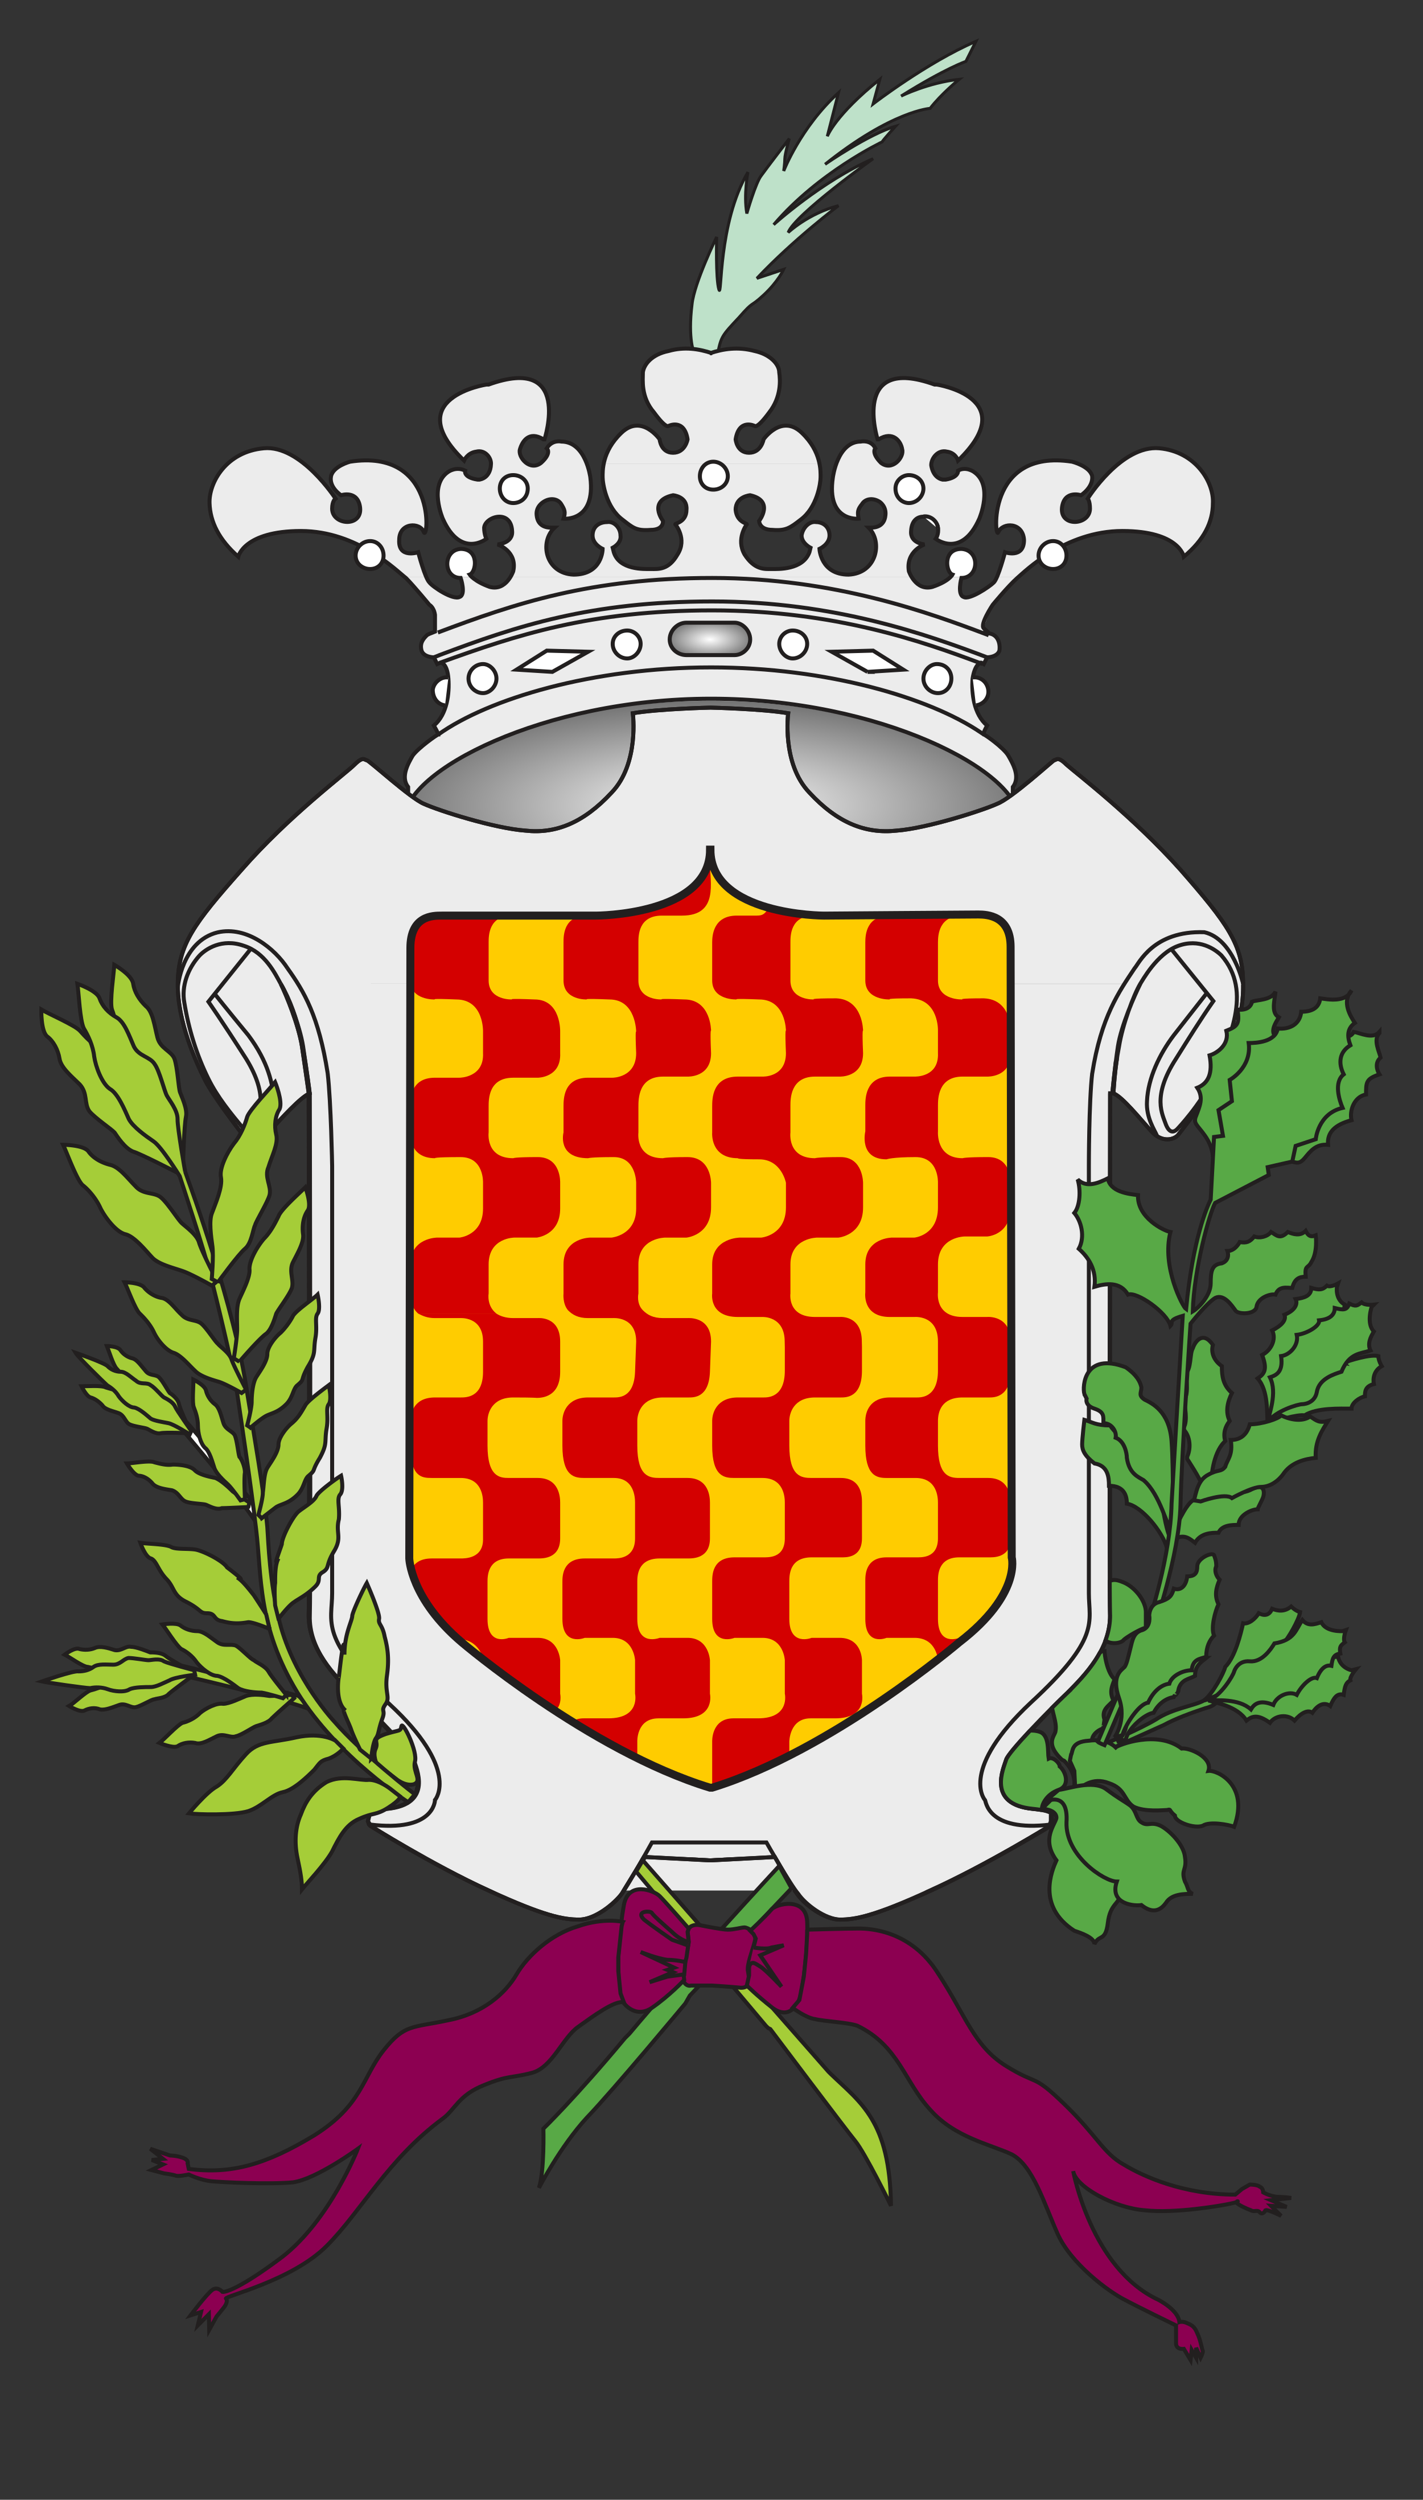 <svg xmlns="http://www.w3.org/2000/svg" xmlns:xlink="http://www.w3.org/1999/xlink" width="356.804" height="626.637" version="1.0"><rect width="100%" height="100%" fill="#333333" stroke="none"/><defs><radialGradient xlink:href="#a" id="b" gradientUnits="userSpaceOnUse" gradientTransform="matrix(1.052 0 0 .342 -19.378 276.688)" spreadMethod="pad" cx="375.03" cy="422.159" fx="375.03" fy="422.159" r="76.371"/><radialGradient xlink:href="#a" id="c" gradientUnits="userSpaceOnUse" gradientTransform="matrix(1 0 0 .457 0 206.09)" cx="374.609" cy="379.279" fx="374.609" fy="379.279" r="11.089"/><linearGradient id="a"><stop style="stop-color:white;stop-opacity:1" offset="0"/><stop style="stop-color:#747474;stop-opacity:1" offset="1"/></linearGradient></defs><path style="font-size:4.28px;letter-spacing:.218;word-spacing:0;fill:#bee1c9;fill-rule:nonzero;stroke:#221f1f;stroke-width:.75;stroke-linecap:butt;stroke-linejoin:miter;stroke-miterlimit:4;stroke-dasharray:none;font-family:fnt0,&quot;GrotesqueMT&quot;,Arial" d="M370.125 295.34c.56-5.324 6.166-16.815 6.166-16.815s-.28 10.37.56 13.172c.841 2.523-.28-16.535 7.287-29.427 0 0-1.12 5.605-.28 10.37 0 0 2.242-7.848 3.643-9.53 1.402-1.961 7.007-9.248 7.007-9.248s-1.121 3.924-1.121 5.045c0 1.12-.28 3.082-.28 3.082s4.203-10.93 13.732-19.618l-2.802 10.93s1.962-5.325 13.172-14.293l-1.682 6.166s13.453-10.37 25.785-15.695l-2.523 5.045s-5.045 1.681-16.255 8.688c0 0 6.726-3.363 14.574-4.204 0 0-4.485 3.644-7.287 7.287 0 0-9.53.56-26.345 14.013 0 0 10.93-7.567 17.657-9.529 0 0-2.803 3.083-3.363 3.924 0 0-15.975 7.567-27.186 20.74 0 0 12.051-10.931 24.943-16.536 0 0-19.618 14.013-21.3 18.497 0 0 5.045-4.764 12.612-6.726 0 0-11.21 8.407-20.459 18.217l6.727-2.243s-1.402 3.083-5.045 6.447c-3.644 3.363-2.242 1.12-6.166 5.605-4.204 4.484-4.484 4.764-5.325 8.968h-5.885s-1.682-3.363-.56-12.331z" class="ps012 ps12 ps252" transform="translate(-196.598 -219.124)"/><path class="ps05 ps12 ps252" d="M435.146 363.724c.28-.28.28-.56.28-.56-1.682-.56-2.522-6.446 2.242-6.446 4.204.28 4.484 5.325 1.682 7.006h-4.204M310.71 363.724c-2.803-1.681-2.523-6.726 1.4-7.006 4.765 0 3.925 5.885 2.243 6.446 0 0 .28.28.28.56h-3.923" style="font-size:4.28px;letter-spacing:.218;word-spacing:0;fill:#fff;fill-rule:nonzero;stroke:none;stroke-width:1;stroke-linecap:butt;stroke-linejoin:miter;stroke-miterlimit:4;stroke-dasharray:none;font-family:fnt0,&quot;GrotesqueMT&quot;,Arial" transform="translate(-196.598 -219.124)"/><path d="M297.818 363.724c-3.083-2.802-12.612-11.49-25.785-11.49-14.293 0-15.694 6.446-15.694 6.446-4.765-4.204-7.063-8.688-7.203-13.453-.168-5.044 4.12-12.892 13.649-13.733 9.248-.84 17.937 12.612 17.937 12.612s-.841.56-.841 2.522c0 4.204 7.567 4.765 7.006-.28-.56-4.484-4.764-3.083-4.764-3.083s-3.083-1.961-2.523-4.764c.561-2.522 4.765-3.643 4.765-3.643 21.86-3.364 19.618 20.178 18.497 17.656-.84-2.522-6.166-2.522-6.166 1.962-.28 4.764 4.765 3.083 4.765 3.083s1.121 3.923 1.962 6.165h-5.605m108.46-28.306c.842-2.802 2.803-5.605 6.166-5.605 0 0 2.523-.56 3.644 1.681 0 0-1.121 1.122 1.401 3.644.28 0 .28 0 .28.28h-11.49m-74.27 0c0-.28.28-.28.28-.28 2.803-2.522 1.402-3.644 1.402-3.644 1.401-2.242 3.643-1.681 3.643-1.681 3.644 0 5.325 2.803 6.446 5.605h-11.77m-12.332 0c0-1.682-1.682-3.643-3.643-3.083-2.243.28-3.083 2.242-3.083 2.242-16.256-15.694 5.605-19.057 5.605-19.057h.56c21.02-7.568 14.014 13.732 14.014 13.732h-.28c-3.644-2.242-5.326.56-5.886 2.523-.28 1.12.56 2.802 1.962 3.643h-9.25m28.307 0c.561-2.242 1.682-5.325 4.485-7.847 5.044-4.765 9.528 1.681 9.528 1.681s.28 3.364 3.364 3.364c3.083 0 3.643-3.364 3.643-3.364-.84-5.325-4.764-3.363-4.764-3.363s-.561.84-3.644-3.363c-3.363-3.924-2.802-8.128-2.802-10.09.28-1.961 2.242-4.484 6.446-5.324 3.923-1.121 7.567-.561 10.93.56h-.56c3.362-1.121 7.006-1.681 11.21-.56 3.923.84 6.165 3.363 6.165 5.325.28 1.961.56 6.165-2.522 10.09-3.083 4.203-3.643 3.362-3.643 3.362s-3.924-1.962-4.765 3.363c0 0 .28 3.364 3.363 3.364s3.644-3.364 3.644-3.364 4.484-6.446 9.529-1.681c2.802 2.522 3.923 5.605 4.484 7.847h-54.09m73.148 0c1.12-.84 1.962-2.522 1.681-3.643-.28-1.962-2.242-4.765-5.885-2.523h-.28s-6.727-21.3 14.293-13.732h.56s21.58 3.363 5.325 19.057c0 0-.56-1.961-2.802-2.242-2.242-.56-3.644 1.401-3.924 3.083h-8.968m8.968 0v.28s.28 3.083 2.803 3.644h.84c3.364-.56 3.083-2.242 3.083-2.242 1.962-1.121 3.924.28 3.924.28 5.045 3.363 1.401 11.77 1.401 11.77-4.484 10.09-10.93 5.046-10.93 5.046s.84-1.121.56-2.803c-.28-2.803-6.445-4.765-6.726.84-.28 3.084 3.364 3.364 3.364 3.364s-4.765 1.681-3.924 6.726c0 0 .28.56.56 1.401H325.003c.28-.84.28-1.4.28-1.4 1.121-5.046-3.923-6.727-3.923-6.727s3.923-.28 3.643-3.363c-.28-5.606-6.726-3.644-7.007-.841 0 1.682.561 2.803.561 2.803s-6.446 5.044-10.93-5.045c0 0-3.644-8.408 1.401-11.771 0 0 1.962-1.401 4.204-.28 0 0-.56 1.681 3.083 2.242h.56c2.803-.56 2.803-3.644 2.803-3.644.28 0 .28-.28 0-.28h9.249c.84.56 1.961.56 3.082 0h11.771c.561 1.682.841 3.363.841 3.363 1.402 11.21-6.726 10.37-6.726 10.37.56-1.682.28-2.242-.56-3.643-.841-1.402-2.803-1.682-4.485-.561 0 0-1.962 1.121-1.681 3.363.28 2.803 2.522 3.083 3.643 3.083h.84c-3.923 3.643-2.241 11.49 4.765 11.771 7.287 0 7.287-6.446 7.287-6.446s-2.522-1.121-2.522-3.363 1.681-3.363 3.643-3.363c1.682-.28 3.363 1.401 3.363 3.363.28 1.962-1.961 3.083-1.961 3.083l.28 1.12c1.401 4.485 7.567 4.205 9.248 4.205 1.962 0 4.485.28 6.727-3.644 2.522-3.923-.56-7.567-.56-7.567 0-.28 2.802-.56 2.802-3.643.28-3.363-3.363-3.644-3.363-3.644-6.446 1.402-2.523 6.446-2.523 6.446s.28 2.242-3.083 2.242c-3.643.28-4.484-.56-7.006-2.522-4.204-3.083-5.045-9.248-5.045-10.65 0-.56 0-1.962.28-3.363h54.09c.281 1.401.281 2.803.281 3.363 0 1.402-.84 7.567-5.045 10.65-2.522 1.962-3.643 2.803-7.006 2.522-3.363 0-3.363-2.242-3.363-2.242s3.923-5.044-2.242-6.446c0 0-3.644.28-3.644 3.644.28 3.083 2.803 3.363 2.803 3.643 0 0-2.803 3.644-.56 7.567 2.522 3.924 5.044 3.644 6.726 3.644 1.681 0 7.847.28 9.528-4.204l.28-1.121s-2.241-1.121-2.241-3.083c.28-1.962 1.961-3.644 3.643-3.363 1.682 0 3.363 1.12 3.363 3.363 0 2.242-2.522 3.363-2.522 3.363s.28 6.446 7.287 6.446c7.006-.28 8.688-8.128 5.044-11.771h.56c1.122 0 3.364-.28 3.644-3.083.28-2.242-1.401-3.363-1.401-3.363-1.682-1.121-3.643-.84-4.484.56-1.121 1.402-1.121 1.962-.841 3.644 0 0-8.128.84-6.446-10.37 0 0 .28-1.681.84-3.363h11.492c1.4.56 2.522.56 3.363 0h8.968m16.535 28.306c.841-2.242 1.962-6.165 1.962-6.165s4.765 1.681 4.765-3.083c-.28-4.484-5.325-4.484-6.446-1.962-.841 2.522-3.363-21.02 18.497-17.656 0 0 4.484 1.12 5.045 3.643.28 2.803-2.803 4.764-2.803 4.764s-4.204-1.401-4.764 3.083c-.56 5.045 7.006 4.484 7.006.28 0-1.961-.56-2.522-.56-2.522s8.407-13.452 17.936-12.612c9.249.841 13.733 8.689 13.453 13.733 0 4.765-2.242 9.249-7.287 13.453 0 0-1.121-6.446-15.414-6.446-13.453 0-22.982 8.688-25.784 11.49h-5.606m5.606 0c-.28 0-.56.28-.56.28-2.243 1.963-6.167 6.727-6.167 6.727s-1.961 4.484-2.242 5.885c-.28 1.402-.28.841-.28.841l1.682.56 1.12.281c.841.84 1.962 1.962 1.402 3.924-.56 1.681-3.083 1.681-3.083 1.681l-.84 1.682s-.842-.56-.842-.28c0 0-1.4.28-1.961 3.923-.28 3.644.28 8.969 3.643 11.771 0 0-1.12 1.962-.84 2.242.28 0 5.044 3.363 6.165 5.325 1.121 1.962 3.083 5.325 1.121 7.848v3.643H298.94v-3.643c-1.962-2.523 0-5.886 1.12-7.848 1.402-1.962 6.166-5.325 6.447-5.325 0-.28-1.121-2.242-1.121-2.242 3.363-2.802 3.923-8.127 3.643-11.77-.28-3.644-1.682-3.924-1.682-3.924 0-.28-1.12.28-1.12.28l-.841-1.682s-2.523 0-3.083-1.681c-.56-1.962.56-3.083 1.401-3.924l.56-.28 1.402-.56v-4.205c-.28-1.961-1.401-2.522-1.401-2.522s-3.924-4.764-5.886-6.726c-.28 0-.28-.28-.56-.28h5.605c.28.56.56 1.12.84 1.4.841 1.122 5.886 4.485 7.568 3.644 1.681-.56.28-4.764.28-4.764-.56 0-.84-.28-1.401-.28h3.923c.56.28 1.962 1.4 4.765 2.522 3.083.84 4.764-1.401 5.605-2.523h100.053c.841 1.122 2.523 3.364 5.325 2.523 3.083-1.121 4.204-2.242 4.765-2.523h4.204c-.56 0-1.121.28-1.682.28 0 0-1.121 4.205.56 4.765 1.402.84 6.447-2.522 7.568-3.643.28-.28.56-.841.84-1.402h5.606" style="font-size:4.28px;letter-spacing:.218;word-spacing:0;fill:#ececec;fill-opacity:1;fill-rule:nonzero;stroke:none;stroke-width:1;stroke-linecap:butt;stroke-linejoin:miter;stroke-miterlimit:4;stroke-dasharray:none;font-family:fnt0,&quot;GrotesqueMT&quot;,Arial" transform="translate(-196.598 -219.124)"/><path class="ps014 ps12 ps252" d="M374.882 394.793c43.622 0 77.003 18.173 77.003 30.258 0 12.084-33.38 20.397-77.003 20.397-43.622 0-76.492-9.395-76.492-21.479s32.87-29.176 76.492-29.176" style="font-size:4.28px;letter-spacing:.218;word-spacing:0;fill:url(#b);fill-opacity:1;fill-rule:nonzero;stroke:none;stroke-width:1;stroke-linecap:butt;stroke-linejoin:miter;stroke-miterlimit:4;stroke-dasharray:none;font-family:fnt0,&quot;GrotesqueMT&quot;,Arial" transform="translate(-196.598 -219.124)"/><path class="ps011 ps12 ps252" d="M424.496 345.227c1.962 0 3.643-1.681 3.643-3.643 0-1.962-1.681-3.363-3.643-3.363-1.682 0-3.363 1.4-3.363 3.363 0 2.242 1.681 3.643 3.363 3.643z" style="font-size:4.28px;letter-spacing:.218;word-spacing:0;fill:#fff;fill-rule:nonzero;stroke:#221f1f;stroke-width:1;stroke-linecap:butt;stroke-linejoin:miter;stroke-miterlimit:4;stroke-dasharray:none;font-family:fnt0,&quot;GrotesqueMT&quot;,Arial" transform="translate(-196.598 -219.124)"/><path class="ps013 ps13 ps252" d="M298.939 420.057v-3.643c-1.962-2.523 0-5.886 1.12-7.848 1.402-1.962 6.166-5.325 6.447-5.325 0-.28-1.121-2.242-1.121-2.242 3.363-2.802 3.923-8.127 3.643-11.77-.28-3.644-1.682-3.924-1.682-3.924 0-.28-1.12.28-1.12.28l-.841-1.682s-2.523 0-3.083-1.681c-.56-1.962.56-3.083 1.401-3.924l.56-.28 1.402-.56v-4.205c-.28-1.961-1.401-2.522-1.401-2.522s-3.924-4.764-5.886-6.726c-2.242-1.682-12.051-11.771-26.345-11.771-14.293 0-15.694 6.446-15.694 6.446-4.765-4.204-7.063-8.688-7.203-13.453-.168-5.044 4.12-12.892 13.649-13.733 9.248-.84 17.937 12.612 17.937 12.612s-.841.56-.841 2.522c0 4.204 7.567 4.765 7.006-.28-.56-4.484-4.764-3.083-4.764-3.083s-3.083-1.961-2.523-4.764c.561-2.522 4.765-3.643 4.765-3.643 21.86-3.364 19.618 20.178 18.497 17.656-.84-2.522-6.166-2.522-6.166 1.962-.28 4.764 4.765 3.083 4.765 3.083s1.682 6.446 2.803 7.567c.84 1.12 5.885 4.484 7.567 3.643 1.681-.56.28-4.764.28-4.764-4.484 0-4.484-7.007 0-7.287 4.764 0 3.924 5.885 2.242 6.446 0 0 1.121 1.682 5.045 3.083 4.204 1.12 5.885-3.924 5.885-3.924 1.121-5.045-3.923-6.726-3.923-6.726s3.923-.28 3.643-3.363c-.28-5.606-6.726-3.644-7.007-.841 0 1.682.561 2.803.561 2.803s-6.446 5.044-10.93-5.045c0 0-3.644-8.408 1.401-11.771 0 0 1.962-1.401 4.204-.28 0 0-.56 1.681 3.083 2.242h.56c2.803-.56 2.803-3.644 2.803-3.644.28-1.681-1.401-3.923-3.643-3.363-2.243.28-3.083 2.242-3.083 2.242-16.256-15.694 5.605-19.057 5.605-19.057h.56c21.02-7.568 14.014 13.732 14.014 13.732h-.28c-3.644-2.242-5.326.56-5.886 2.523-.56 1.961 2.522 5.605 5.325 3.363 2.802-2.522 1.401-3.644 1.401-3.644 1.401-2.242 3.643-1.681 3.643-1.681 6.166 0 7.287 8.968 7.287 8.968 1.402 11.21-6.726 10.37-6.726 10.37.56-1.682.28-2.242-.56-3.643-.841-1.402-2.803-1.682-4.485-.561 0 0-1.962 1.121-1.681 3.363.28 2.803 2.522 3.083 3.643 3.083h.84c-3.923 3.643-2.241 11.49 4.765 11.771 7.287 0 7.287-6.446 7.287-6.446s-2.522-1.121-2.522-3.363 1.681-3.363 3.643-3.363c1.682-.28 3.363 1.401 3.363 3.363.28 1.962-1.961 3.083-1.961 3.083l.28 1.12c1.401 4.485 7.567 4.205 9.248 4.205 1.962 0 4.485.28 6.727-3.644 2.522-3.923-.56-7.567-.56-7.567 0-.28 2.802-.56 2.802-3.643.28-3.363-3.363-3.644-3.363-3.644-6.446 1.402-2.523 6.446-2.523 6.446s.28 2.242-3.083 2.242c-3.643.28-4.484-.56-7.006-2.522-4.204-3.083-5.045-9.248-5.045-10.65 0-1.401-.28-6.446 4.765-11.21 5.044-4.765 9.528 1.681 9.528 1.681s.28 3.364 3.364 3.364c3.083 0 3.643-3.364 3.643-3.364-.84-5.325-4.764-3.363-4.764-3.363s-.561.84-3.644-3.363c-3.363-3.924-2.802-8.128-2.802-10.09.28-1.961 2.242-4.484 6.446-5.324 3.923-1.121 7.567-.561 10.93.56h-.56c3.362-1.121 7.006-1.681 11.21-.56 3.923.84 6.165 3.363 6.165 5.325.28 1.961.56 6.165-2.522 10.09-3.083 4.203-3.643 3.362-3.643 3.362s-3.924-1.962-4.765 3.363c0 0 .28 3.364 3.363 3.364s3.644-3.364 3.644-3.364 4.484-6.446 9.529-1.681c5.044 4.764 4.764 9.809 4.764 11.21 0 1.402-.84 7.567-5.045 10.65-2.522 1.962-3.643 2.803-7.006 2.522-3.363 0-3.363-2.242-3.363-2.242s3.923-5.044-2.242-6.446c0 0-3.644.28-3.644 3.644.28 3.083 2.803 3.363 2.803 3.643 0 0-2.803 3.644-.56 7.567 2.522 3.924 5.044 3.644 6.726 3.644 1.681 0 7.847.28 9.528-4.204l.28-1.121s-2.241-1.121-2.241-3.083c.28-1.962 1.961-3.644 3.643-3.363 1.682 0 3.363 1.12 3.363 3.363 0 2.242-2.522 3.363-2.522 3.363s.28 6.446 7.287 6.446c7.006-.28 8.688-8.128 5.044-11.771h.56c1.122 0 3.364-.28 3.644-3.083.28-2.242-1.401-3.363-1.401-3.363-1.682-1.121-3.643-.84-4.484.56-1.121 1.402-1.121 1.962-.841 3.644 0 0-8.128.84-6.446-10.37 0 0 1.121-8.968 7.006-8.968 0 0 2.523-.56 3.644 1.681 0 0-1.121 1.122 1.401 3.644 2.803 2.242 5.886-1.402 5.325-3.363-.28-1.962-2.242-4.765-5.885-2.523h-.28s-6.727-21.3 14.293-13.732h.56s21.58 3.363 5.325 19.057c0 0-.56-1.961-2.802-2.242-2.242-.56-3.924 1.682-3.924 3.363 0 0 .28 3.083 2.803 3.644h.84c3.364-.56 3.083-2.242 3.083-2.242 1.962-1.121 3.924.28 3.924.28 5.045 3.363 1.401 11.77 1.401 11.77-4.484 10.09-10.93 5.046-10.93 5.046s.84-1.121.56-2.803c-.28-2.803-6.445-4.765-6.726.84-.28 3.084 3.364 3.364 3.364 3.364s-4.765 1.681-3.924 6.726c0 0 1.681 5.045 5.885 3.924 4.204-1.401 5.045-3.083 5.045-3.083-1.682-.56-2.522-6.446 2.242-6.446 4.764.28 4.484 7.287 0 7.287 0 0-1.121 4.204.56 4.764 1.402.84 6.447-2.522 7.568-3.643 1.12-1.121 2.802-7.567 2.802-7.567s4.765 1.681 4.765-3.083c-.28-4.484-5.325-4.484-6.446-1.962-.841 2.522-3.363-21.02 18.497-17.656 0 0 4.484 1.12 5.045 3.643.28 2.803-2.803 4.764-2.803 4.764s-4.204-1.401-4.764 3.083c-.56 5.045 7.006 4.484 7.006.28 0-1.961-.56-2.522-.56-2.522s8.407-13.452 17.936-12.612c9.249.841 13.733 8.689 13.453 13.733 0 4.765-2.242 9.249-7.287 13.453 0 0-1.121-6.446-15.414-6.446-14.294 0-24.383 10.09-26.345 11.77-2.242 1.963-6.166 6.727-6.166 6.727s-3.29 4.913-2.242 5.885l1.402 1.301c2.075.326 2.79 2.375 2.522 4.305-.56 1.681-3.083 1.681-3.083 1.681l-.84 1.682s-.842-.56-.842-.28c0 0-1.4.28-1.961 3.923-.28 3.644.28 8.969 3.643 11.771 0 0-1.12 1.962-.84 2.242.28 0 5.044 3.363 6.165 5.325 1.121 1.962 3.083 5.325 1.121 7.848v3.643" style="font-size:4.28px;letter-spacing:.218;word-spacing:0;fill:none;stroke:#221f1f;stroke-width:1;stroke-linecap:butt;stroke-linejoin:miter;stroke-miterlimit:4;stroke-dasharray:none;font-family:fnt0,&quot;GrotesqueMT&quot;,Arial" transform="translate(-196.598 -219.124)"/><path class="ps011 ps12 ps252" d="M460.65 361.763c1.961 0 3.363-1.402 3.363-3.363 0-1.962-1.402-3.644-3.363-3.644-1.962 0-3.644 1.682-3.644 3.644 0 1.961 1.682 3.363 3.644 3.363zM375.45 341.864c1.962 0 3.643-1.401 3.643-3.363s-1.681-3.643-3.643-3.643c-1.962 0-3.363 1.681-3.363 3.643 0 1.962 1.401 3.363 3.363 3.363zM428.14 348.59c1.961-.28 3.643 1.402 3.643 3.083M325.283 345.227c-1.962 0-3.363-1.681-3.363-3.643 0-1.962 1.401-3.363 3.363-3.363s3.644 1.4 3.644 3.363c0 2.242-1.682 3.643-3.644 3.643zM289.41 361.763c-1.962 0-3.644-1.402-3.644-3.363 0-1.962 1.682-3.644 3.644-3.644 1.962 0 3.363 1.682 3.363 3.644 0 1.961-1.401 3.363-3.363 3.363z" style="font-size:4.28px;letter-spacing:.218;word-spacing:0;fill:#fff;fill-rule:nonzero;stroke:#221f1f;stroke-width:1;stroke-linecap:butt;stroke-linejoin:miter;stroke-miterlimit:4;stroke-dasharray:none;font-family:fnt0,&quot;GrotesqueMT&quot;,Arial" transform="translate(-196.598 -219.124)"/><path class="ps013 ps12 ps252" d="M374.89 445.56c42.6 0 77.071-9.528 77.071-21.299 0-11.771-34.472-29.988-77.072-29.988-42.319 0-76.791 18.217-76.791 29.988s34.472 21.3 76.791 21.3zm-68.384-42.319c12.611-8.968 38.676-16.815 68.383-16.815 29.148 0 54.651 7.567 67.543 16.255l.841.56M444.503 378.363c-14.854-5.605-38.504-14.358-69.333-14.358-30.549 0-49.449 6.388-68.787 13.675" style="font-size:4.28px;letter-spacing:.218;word-spacing:0;fill:none;stroke:#221f1f;stroke-width:1;stroke-linecap:butt;stroke-linejoin:miter;stroke-miterlimit:4;stroke-dasharray:none;font-family:fnt0,&quot;GrotesqueMT&quot;,Arial" transform="translate(-196.598 -219.124)"/><path class="ps013 ps14 ps252" d="M444.114 383.903C429.26 378.298 406 369.89 375.17 369.89c-30.549 0-49.046 6.166-68.384 13.453l-1.401.56" style="font-size:4.28px;letter-spacing:.218;word-spacing:0;fill:none;stroke:#221f1f;stroke-width:1;stroke-linecap:butt;stroke-linejoin:miter;stroke-miterlimit:4;stroke-dasharray:none;font-family:fnt0,&quot;GrotesqueMT&quot;,Arial" transform="translate(-196.598 -219.124)"/><path class="ps013 ps12 ps252" d="M306.786 385.305c19.338-7.007 37.835-13.173 68.384-13.173 30.829 0 52.97 7.848 67.823 13.453" style="font-size:4.28px;letter-spacing:.218;word-spacing:0;fill:none;stroke:#221f1f;stroke-width:1;stroke-linecap:butt;stroke-linejoin:miter;stroke-miterlimit:4;stroke-dasharray:none;font-family:fnt0,&quot;GrotesqueMT&quot;,Arial" transform="translate(-196.598 -219.124)"/><path class="ps011 ps12 ps252" d="M441.312 395.955c1.961-.28 3.363-1.962 3.082-3.924-.28-1.962-1.962-3.363-3.923-3.083M308.187 395.955c-1.962-.28-3.083-1.962-3.083-3.924.28-1.962 2.242-3.363 3.924-3.083" style="font-size:4.28px;letter-spacing:.218;word-spacing:0;fill:#fff;fill-rule:nonzero;stroke:#221f1f;stroke-width:1;stroke-linecap:butt;stroke-linejoin:miter;stroke-miterlimit:4;stroke-dasharray:none;font-family:fnt0,&quot;GrotesqueMT&quot;,Arial" transform="translate(-196.598 -219.124)"/><path class="ps029 ps12 ps252" d="M368.724 383.343c-2.242 0-4.204-1.682-4.204-3.924s1.962-4.204 4.204-4.204h12.051c1.962 0 3.924 1.962 3.924 4.204s-1.962 3.924-3.924 3.924h-12.051z" style="font-size:4.28px;letter-spacing:.218;word-spacing:0;fill:url(#c);fill-opacity:1;fill-rule:nonzero;stroke:#221f1f;stroke-width:1;stroke-linecap:butt;stroke-linejoin:miter;stroke-miterlimit:4;stroke-dasharray:none;font-family:fnt0,&quot;GrotesqueMT&quot;,Arial" transform="translate(-196.598 -219.124)"/><path class="ps011 ps12 ps252" d="M353.87 384.184c-1.962 0-3.643-1.682-3.643-3.644 0-1.962 1.681-3.363 3.643-3.363 1.682 0 3.363 1.401 3.363 3.363s-1.681 3.644-3.363 3.644zM335.092 387.547l-8.968-.56 7.567-4.765 10.37.28-8.969 5.045zM317.716 392.872c-1.962 0-3.643-1.682-3.643-3.644 0-1.962 1.681-3.643 3.643-3.643 1.682 0 3.363 1.681 3.363 3.643 0 1.962-1.681 3.644-3.363 3.644zM395.349 384.184c1.961 0 3.643-1.682 3.643-3.644 0-1.962-1.682-3.363-3.643-3.363-1.682 0-3.364 1.401-3.364 3.363s1.682 3.644 3.364 3.644zM414.126 387.547l8.969-.56-7.568-4.765-10.37.28 8.97 5.045zM431.783 392.872c1.961 0 3.363-1.682 3.363-3.644 0-1.962-1.402-3.643-3.644-3.643-1.681 0-3.363 1.681-3.363 3.643 0 1.962 1.682 3.644 3.644 3.644z" style="font-size:4.28px;letter-spacing:.218;word-spacing:0;fill:#fff;fill-rule:nonzero;stroke:#221f1f;stroke-width:1;stroke-linecap:butt;stroke-linejoin:miter;stroke-miterlimit:4;stroke-dasharray:none;font-family:fnt0,&quot;GrotesqueMT&quot;,Arial" transform="translate(-196.598 -219.124)"/><path style="font-size:4.28px;letter-spacing:.218;word-spacing:0;fill:#ececec;fill-rule:nonzero;stroke:#221f1f;stroke-width:1;stroke-linecap:butt;stroke-linejoin:miter;stroke-miterlimit:4;stroke-dasharray:none;font-family:fnt0,&quot;GrotesqueMT&quot;,Arial" d="M266.989 465.74c1.681 2.802 4.764 10.37 5.605 15.694.84 5.606 1.682 11.771 1.682 11.771-2.243.841-7.287 6.446-10.09 9.53-2.802 3.082-5.885 1.961-6.726.84-.841-1.121-7.371-9.529-9.473-13.733-2.13-4.204-6.922-14.573-6.81-24.102.084-9.81 4.063-15.134 16.003-28.587 11.77-13.453 26.064-24.102 28.306-26.345 2.242-2.242 2.522-1.12 3.083-1.12.84.28 10.93 9.528 14.293 10.93 3.644 1.681 17.657 6.165 25.504 6.726 7.567.84 14.574-1.962 21.58-9.529 7.007-7.287 5.325-19.899 5.325-19.899 6.726-1.12 19.338-1.401 19.338-1.401h.28s12.612.28 19.339 1.401c0 0-1.682 12.612 5.324 19.899 7.007 7.567 14.014 10.37 21.861 9.529 7.567-.56 21.58-5.045 25.223-6.726 3.644-1.402 13.733-10.65 14.294-10.93.56 0 .84-1.122 3.083 1.12 2.522 2.243 16.535 12.892 28.586 26.345 11.771 13.453 15.695 18.778 15.695 28.587.28 9.529-4.484 19.898-6.726 24.102-1.962 4.204-8.688 12.612-9.53 13.733-.84 1.121-3.923 2.242-6.725-.84-2.803-3.084-7.287-8.689-9.53-9.53 0 0 .281-6.165 1.402-11.77.84-5.326 3.643-12.893 5.325-15.695m-215.521 0c1.401 2.802 4.484 10.37 5.325 15.694.84 5.606 1.681 11.771 1.681 11.771v-.28s.28 122.755 0 131.163c0 8.407 6.446 15.134 10.65 19.338 4.484 4.203 14.854 14.853 15.415 16.815.56 1.962 5.044 11.21-6.727 12.332-5.044.56-3.923.84-3.923.84l-.56 2.243.28.84.28.28s15.414 9.81 29.707 16.256c14.014 6.446 18.778 7.287 22.702 7.287 3.923 0 8.688-3.924 10.65-6.446.84-1.402 3.643-5.886 5.605-9.249l16.255.84h.56l15.975-.84c1.962 3.363 4.485 7.847 5.606 9.249 1.681 2.522 6.726 6.446 10.65 6.446 3.923 0 8.688-.841 22.7-7.287 14.294-6.446 30.55-16.536 30.55-16.536h-.561l.28-.84v-1.402s1.401-1.12-4.484-1.681c-11.771-1.121-7.287-10.37-6.726-12.332.56-1.962 10.93-12.612 15.414-16.815 4.484-4.485 10.65-10.93 10.65-19.338-.28-8.408 0-130.883 0-130.883h.56s.561-6.165 1.402-11.77c.84-5.326 4.21-12.874 5.612-15.676" transform="translate(-196.598 -219.124)"/><path d="m490.077 456.771 10.76 13.302c-3.185 4.542-6.362 9.658-9.359 14.444-6.165 9.53-3.363 14.013-2.522 16.536 1.121 2.802 2.522 1.4 2.803 1.12.28-.28 5.605-5.885 8.968-12.611 3.844-9.856 10.192-21.685 2.09-30.982l.152.153c-1.681-1.681-5.682-4.446-11.007-2.484-5.325 1.962-8.949 8.745-9.51 9.586m16.593 2.427s-3.082 3.924-8.127 10.37c-3.577 4.71-6.47 10.784-6.72 16.501-.28 4.204 1.955 7.32 2.516 8.722m-16.269-15.541c2.243-14.294 6.74-20.612 10.664-26.498 1.012-1.055 4.609-9.466 17.465-9.007 7.287 1.682 9.72 12.93 9.72 12.93m-234.018 27.186s.28 122.755 0 131.163c-.28 8.407 6.165 15.134 10.65 19.338 4.484 4.203 14.853 14.853 15.414 16.815.56 1.962 5.045 11.21-6.726 12.332-5.045.56-4.204.84-4.204.84l-.56 2.243.56.84c15.975 1.962 16.255-5.885 16.255-6.165.28-.28 6.166-7.848-11.49-24.103-17.657-16.535-14.294-20.459-14.294-27.746v-107.06s-.28-15.975-1.121-23.261m116.308 203.47-3.083-4.765m-35.873 1.401 2.242-3.643m71.747 8.408c14.013-6.446 30.549-16.536 30.549-16.536m-171.24.28s15.694 9.81 29.707 16.256m0 0c14.014 6.446 18.778 7.287 22.702 7.287 3.923 0 8.968-3.924 10.65-6.446 1.681-2.242 7.605-12.892 7.605-12.892h28.698s6.016 10.65 7.978 12.892c1.682 2.522 6.726 6.446 10.65 6.446 3.643 0 8.408-.841 22.701-7.287m-72.307-7.567-1.682 2.802m2.242-3.643 16.255.84h.56l15.976-.84m83.798-191.419v130.883c.28 8.407-6.166 14.853-10.65 19.338-4.204 4.203-14.574 14.853-15.134 16.815-.56 1.962-5.325 11.21 6.726 12.332 5.886.56 4.484 1.681 4.484 1.681v1.402l-.28.84c-16.255 1.962-16.255-6.165-16.535-6.165-.28-.28-6.166-7.848 11.49-24.383 17.657-16.255 14.574-20.179 14.574-27.466v-107.06s0-15.975.84-23.261m-191.698 0c-2.242-14.294-5.886-20.46-10.09-26.345m0 0c-3.082-4.764-10.089-10.65-17.516-8.968m0 0c-8.996 2.242-9.977 13.732-9.977 13.732m5.38-7.847c1.57-1.681 5.662-4.484 11.183-2.522m0 0c5.325 1.681 7.848 7.006 9.249 9.529m-4.204 38.115c.84-1.401 2.803-4.484 2.522-8.688-.28-4.204-1.401-9.809-6.446-16.535-5.325-6.446-8.436-10.37-8.436-10.37m-1.57 21.3c-2.966-5.995-4.958-12.475-6.035-19.072-.787-4.236.928-8.613 3.738-11.757m13.985 42.32c-.241 1.392-1.664 2.411-2.803 1.12m0 0c-3.287-3.956-6.588-7.967-8.884-12.611m9.445-5.045c5.885 9.53 3.083 14.013 2.242 16.536m-2.242-16.536c-6.082-9.529-9.445-14.293-9.445-14.293l10.566-13.172" style="font-size:4.28px;letter-spacing:.218;word-spacing:0;fill:#ececec;fill-rule:nonzero;stroke:#221f1f;stroke-width:1;stroke-linecap:butt;stroke-linejoin:miter;stroke-miterlimit:4;font-family:fnt0,&quot;GrotesqueMT&quot;,Arial" transform="translate(-196.598 -219.124)"/><path d="M266.989 465.74c4.918 8.406 5.98 18.024 7.287 27.465-2.243.841-7.287 6.446-10.09 9.53-2.802 3.082-5.885 1.961-6.726.84-.841-1.121-7.371-9.529-9.473-13.733-2.13-4.204-6.922-14.573-6.81-24.102.084-9.81 4.063-15.134 16.003-28.587 11.77-13.453 26.064-24.102 28.306-26.345 2.242-2.242 2.522-1.12 3.083-1.12.84.28 10.93 9.528 14.293 10.93 3.644 1.681 17.657 6.165 25.504 6.726 7.567.84 14.574-1.962 21.58-9.529 7.007-7.287 5.325-19.899 5.325-19.899 6.726-1.12 19.338-1.401 19.338-1.401h.28s12.612.28 19.339 1.401c0 0-1.682 12.612 5.324 19.899 7.007 7.567 14.014 10.37 21.861 9.529 7.567-.56 21.58-5.045 25.223-6.726 3.644-1.402 13.733-10.65 14.294-10.93.56 0 .84-1.122 3.083 1.12 2.522 2.243 16.535 12.892 28.586 26.345 11.771 13.453 15.695 18.778 15.695 28.587.28 9.529-4.484 19.898-6.726 24.102-1.962 4.204-8.688 12.612-9.53 13.733-.84 1.121-3.923 2.242-6.725-.84-2.803-3.084-7.287-8.689-9.53-9.53 0 0 .281-6.165 1.402-11.77.84-5.326 3.643-12.893 5.325-15.695m-215.521 0c1.401 2.802 4.484 10.37 5.325 15.694l1.681 11.491s.28 122.755 0 131.163c0 8.407 6.446 15.134 10.65 19.338 4.484 4.203 14.854 14.853 15.415 16.815.56 1.962 5.044 11.21-6.727 12.332-5.044.56-3.923.84-3.923.84l-.56 2.243.28.84.28.28s15.414 9.81 29.707 16.256c14.014 6.446 18.778 7.287 22.702 7.287 3.923 0 8.688-3.924 10.65-6.446.84-1.402 3.643-5.886 5.605-9.249l16.255.84h.56l15.975-.84c1.962 3.363 4.485 7.847 5.606 9.249 1.681 2.522 6.726 6.446 10.65 6.446 3.923 0 8.688-.841 22.7-7.287 14.294-6.446 30.55-16.536 30.55-16.536h-.561l.28-.84v-1.402s1.401-1.12-4.484-1.681c-11.771-1.121-7.287-10.37-6.726-12.332.56-1.962 10.93-12.612 15.414-16.815 4.484-4.485 10.65-10.93 10.65-19.338-.28-8.408 0-130.883 0-130.883h.56s.561-6.165 1.402-11.77c.84-5.326 4.21-12.874 5.612-15.676" style="font-size:4.28px;letter-spacing:.218;word-spacing:0;fill:none;fill-rule:nonzero;stroke:#221f1f;stroke-width:1;stroke-linecap:butt;stroke-linejoin:miter;stroke-miterlimit:4;stroke-dasharray:none;font-family:fnt0,&quot;GrotesqueMT&quot;,Arial" transform="translate(-196.598 -219.124)"/><path class="ps06 ps12 ps252" d="m374.89 447.242-.28 220.847" style="font-size:4.28px;letter-spacing:.218;word-spacing:0;fill:#221f1f;fill-rule:nonzero;stroke:none;stroke-width:1;stroke-linecap:butt;stroke-linejoin:miter;stroke-miterlimit:4;stroke-dasharray:none;font-family:fnt0,&quot;GrotesqueMT&quot;,Arial" transform="translate(-196.598 -219.124)"/><path class="ps043 ps12 ps252" d="M374.329 432.108c0 16.536 28.867 16.536 28.867 16.536s36.434-.28 38.676-.28c2.242 0 8.128.28 8.128 8.127 0 8.128.28 153.023.28 153.023s2.522 9.249-13.172 21.3c0 0-31.95 27.185-61.938 36.434h-.56c-30.269-9.249-62.219-36.434-62.219-36.434-12.892-10.93-13.172-21.02-13.172-21.02s.28-144.335.28-153.023c0-8.127 5.605-8.127 7.847-8.127h38.677s28.866 0 28.866-16.536h-.56z" style="font-size:4.28px;letter-spacing:.218;word-spacing:0;fill:#fc0;fill-rule:nonzero;stroke:#221f1f;stroke-width:1;stroke-linecap:butt;stroke-linejoin:miter;stroke-miterlimit:4;stroke-dasharray:none;font-family:fnt0,&quot;GrotesqueMT&quot;,Arial" transform="translate(-196.598 -219.124)"/><path style="font-size:4.28px;letter-spacing:.218;word-spacing:0;fill:#d40000;fill-rule:nonzero;stroke:none;stroke-width:1;stroke-linecap:butt;stroke-linejoin:miter;stroke-miterlimit:4;stroke-dasharray:none;font-family:fnt0,&quot;GrotesqueMT&quot;,Arial" d="M357.794 547.576c1.12 1.121 2.522 1.962 5.044 1.962h6.166s5.885-.56 5.885 5.885l-.28 7.567c-.238 6.442-3.923 6.446-5.325 6.446h-6.446c-5.325 0-6.446 3.924-6.446 5.886v6.166c0 7.847 3.083 8.127 5.605 8.127h7.007c5.325 0 5.605 4.765 5.605 6.166v8.968c0 5.045-4.204 5.045-5.605 5.045h-7.007c-5.605 0-5.605 4.484-5.605 5.886v9.248c0 7.007 5.605 4.765 5.605 4.765h7.007c5.325 0 5.605 5.605 5.605 5.605v8.408s1.402 6.166-6.726 6.166h-6.166c-5.605 0-5.325 5.885-5.325 5.885v4.204l-8.127-4.484-8.128-4.765c.56-.56 1.682-.84 2.803-.84h6.165c8.128 0 6.727-6.166 6.727-6.166v-8.408s-.28-5.605-5.605-5.605h-7.007s-5.605 2.242-5.605-4.765v-9.248c0-1.402 0-5.886 5.605-5.886h7.287c1.12 0 5.325 0 5.325-5.045v-8.968c0-1.401-.28-6.166-5.325-6.166h-7.287c-2.522 0-5.605-.28-5.605-8.127v-6.166c0-1.962 1.12-5.886 6.446-5.886h6.446c1.401 0 5.086-.004 5.325-6.446l.28-7.567c0-6.446-5.885-5.885-5.885-5.885h-6.166c-2.523 0-3.924-.84-5.045-1.962h18.778m-18.778 0c-1.401-1.681-1.121-4.204-1.121-4.204v-7.287c0-6.726 6.726-6.726 6.726-6.726h5.325s6.166-.56 6.166-7.287v-6.446s0-6.446-5.605-6.446c-5.886 0-6.446.28-6.446.28-7.848 0-6.166-6.445-6.166-6.445v-6.447c0-1.961 0-7.286 6.166-7.286h6.166s5.885 0 5.885-6.166c-.28-6.446 0-5.325 0-5.325s0-8.128-6.726-8.128c-7.007-.28-5.606 0-5.606 0s-5.885.28-5.885-4.764v-9.529c0-1.682 0-6.726 5.885-6.726h5.325s5.606-.841 7.848-1.121c1.962-.56 6.166-1.682 9.529-3.363 3.082-1.682 4.484-2.523 6.165-4.765 1.402-2.522 1.682-3.083 1.682-3.083l.28-.84c0 4.764 2.242 13.172-7.006 13.172h-5.045c-5.886 0-5.886 5.044-5.886 6.726v9.529c0 5.045 5.886 4.764 5.886 4.764s-1.401-.28 5.605 0c6.726 0 6.726 7.848 6.726 7.848s-.28-.841 0 5.605c0 6.166-5.885 5.885-5.885 5.885h-6.166c-6.166 0-6.166 5.606-6.166 7.567v6.447s-.84 6.445 6.166 6.445c0 0 .56-.28 6.166-.28 5.885 0 5.885 6.446 5.885 6.446v6.166c0 7.007-6.165 7.567-6.165 7.567h-5.325s-6.727 0-6.727 6.726v7.287s-.56 2.523 1.122 4.204h-18.778" transform="translate(-196.598 -219.124)"/><path style="font-size:4.28px;letter-spacing:.218;word-spacing:0;fill:#d40000;fill-rule:nonzero;stroke:none;stroke-width:1;stroke-linecap:butt;stroke-linejoin:miter;stroke-miterlimit:4;stroke-dasharray:none;font-family:fnt0,&quot;GrotesqueMT&quot;,Arial" d="M321.08 548.417c.84.56 2.241 1.12 4.203 1.12h6.166s5.605-.56 5.605 5.886v7.567c0 6.446-4.764 6.55-5.885 6.55 0 0-.56-.104-5.886-.104-5.325 0-6.446 3.924-6.446 5.886v6.166c0 7.847 3.083 8.127 5.325 8.127h7.287c5.325 0 5.605 4.765 5.605 6.166v8.968c0 5.045-4.204 5.045-5.605 5.045h-7.287c-5.325 0-5.325 4.484-5.325 5.886v9.248c0 7.007 5.325 4.765 5.325 4.765h7.287c5.325 0 5.605 5.605 5.605 5.605v8.408s.56 2.522-1.12 4.204l-3.644-2.242-9.53-6.727-4.764-3.643-.28-.28s-.84-5.045-6.446-5.045l-.28-.56s-.28 0-4.204-4.205c-3.643-4.203-4.765-7.006-5.605-8.688-.841-1.961-1.402-3.923-1.402-3.923.56-1.401 1.962-2.803 5.045-2.803h7.287c1.121 0 5.605 0 5.605-4.764v-9.249c0-1.401-.28-6.166-5.605-6.166h-7.287c-2.522 0-5.325-.28-5.325-8.127v-5.886c0-2.242.84-6.166 6.166-6.166h6.446c1.401 0 5.605 0 5.605-6.446v-7.567c0-6.446-5.885-5.885-5.885-5.885h-6.166c-1.962 0-3.083-.56-4.204-1.121h19.618m-19.618 0c-2.242-1.962-1.962-5.045-1.962-5.045v-7.287c0-6.726 6.726-6.726 6.726-6.726h5.606s5.885-.56 5.885-7.287v-6.446s.28-6.446-5.605-6.446c-7.007 0-6.446.28-6.446.28-6.726 0-6.166-6.445-6.166-6.445v-6.447c0-1.961 0-7.286 6.166-7.286h6.166s6.165 0 5.885-6.166v-5.325s.28-8.128-6.726-8.128c-6.726-.28-5.325 0-5.325 0s-6.166.28-6.166-4.764v-9.529c0-1.682.28-6.726 6.166-6.726H330.048h-5.045c-5.886 0-5.886 5.044-5.886 6.726v9.529c0 5.045 5.886 4.764 5.886 4.764s-1.401-.28 5.605 0c6.726 0 6.446 8.128 6.446 8.128v5.325c.28 6.166-5.605 6.166-5.605 6.166h-6.166c-6.166 0-6.166 5.325-6.166 7.286v6.447s-.84 6.445 6.166 6.445c0 0 .28-.28 6.166-.28 5.885 0 5.605 6.446 5.605 6.446v6.446c0 6.727-5.885 7.287-5.885 7.287h-5.605s-6.447 0-6.447 6.726v7.287s-.56 3.083 1.962 5.045h-19.618M393.387 556.825v5.885c0 6.726-4.204 6.726-5.325 6.726h-6.446c-5.325 0-6.446 3.924-6.446 5.886v6.166c0 7.847 3.083 8.127 5.605 8.127h7.007c5.325 0 5.605 4.765 5.605 6.166v8.968c0 5.045-4.204 4.765-5.605 4.765h-7.007c-5.605 0-5.605 4.484-5.605 6.166v9.248c0 7.007 5.605 4.765 5.605 4.765h7.007c5.325 0 5.605 5.605 5.605 5.605v8.408s1.401 6.166-6.727 6.166h-6.165c-5.606 0-5.325 5.885-5.325 5.885v11.491l5.885-2.242 7.567-3.083 5.886-2.803v-3.363s0-5.885 5.325-5.885h6.166c8.127 0 6.726-6.166 6.726-6.166v-8.408s0-5.605-5.605-5.605h-7.007s-5.605 2.242-5.605-4.765v-9.248c0-1.682 0-6.166 5.605-6.166h7.287c1.121 0 5.325.28 5.325-4.765v-8.968c0-1.401 0-6.166-5.325-6.166h-7.287c-2.522 0-5.605-.28-5.605-8.127v-6.166c0-1.962 1.12-5.886 6.446-5.886h6.446c1.401 0 5.325 0 5.325-6.726v-5.885h-19.338m19.338 0-.032-1.402c0-6.726-5.573-6.165-5.573-6.165h-6.166c-7.007 0-6.166-5.886-6.166-5.886v-7.287c0-6.726 6.726-6.726 6.726-6.726h5.325s6.166-.56 6.166-7.567v-6.166s0-6.446-5.605-6.446c-5.886 0-6.446.28-6.446.28-7.007 0-6.166-6.445-6.166-6.445v-6.727c0-1.681 0-7.287 6.166-7.287h6.166s5.885.28 5.885-5.885c-.28-6.446 0-5.605 0-5.605s0-7.848-6.726-8.128c-7.007 0-5.605.28-5.605.28s-5.886.28-5.886-4.764v-9.529c0-1.682 0-6.726 5.886-6.726h5.325l-6.727-.28s-3.923-.561-7.006-1.122l-2.803-.56c-1.12 1.401-1.401 1.962-3.083 1.962h-5.044c-5.886 0-6.166 5.044-6.166 6.726v9.529c0 5.045 6.166 4.764 6.166 4.764s-1.402-.28 5.605 0c6.726 0 6.726 7.848 6.726 7.848s-.28-.841 0 5.605c0 6.166-5.885 5.885-5.885 5.885h-6.166c-6.446 0-6.446 5.606-6.446 7.567v6.447s-.56 6.445 6.446 6.445c0 0-.56.28 5.325.28 5.605 0 6.726 5.886 6.726 5.886v6.166c0 7.007-6.166 7.567-6.166 7.567h-5.325s-7.006 0-7.006 6.726v7.287s-.841 5.886 6.446 5.886h6.166s5.573-.28 5.573 6.165l.032 1.402h19.338" transform="translate(-196.598 -219.124)"/><path style="font-size:4.28px;letter-spacing:.218;word-spacing:0;fill:#d40000;fill-rule:nonzero;stroke:none;stroke-width:1;stroke-linecap:butt;stroke-linejoin:miter;stroke-miterlimit:4;stroke-dasharray:none;font-family:fnt0,&quot;GrotesqueMT&quot;,Arial" d="M413.566 541.97v-5.885c0-6.726 6.726-6.726 6.726-6.726h5.605s5.886-.56 5.886-7.567v-6.166s.28-6.446-5.606-6.446c-5.885 0-7.286.56-7.286.56-7.007 0-5.325-7.006-5.325-7.006v-6.446c0-1.681 0-7.287 6.165-7.287h6.166s6.166.28 5.886-5.885v-5.605s.28-7.848-6.727-8.128c-6.726 0-5.325.28-5.325.28s-6.165.28-6.165-4.764v-9.529c0-1.962.28-6.726 6.165-6.726h5.045l12.612-.28.56.28c-5.885 0-6.165 4.764-6.165 6.726v9.529c0 5.045 6.165 4.764 6.165 4.764s-1.401-.28 5.325-.28c7.007.28 6.727 8.128 6.727 8.128v5.325c.28 6.446-5.886 6.165-5.886 6.165h-6.166c-6.165 0-6.165 5.606-6.165 7.287v6.446s-.56 6.726 6.165 6.726c0 0 .561-.28 6.446-.28 5.886 0 5.606 6.446 5.606 6.446v6.166c0 7.007-5.886 7.287-5.886 7.287h-5.605s-6.726 0-6.726 7.006v5.886h-18.217m18.217 0v1.12s-.841 6.167 6.165 6.167h6.166s5.886-.56 5.886 6.165v7.287c0 6.726-4.204 6.726-5.325 6.726h-6.727c-5.325 0-6.165 3.644-6.165 5.886v6.166c0 7.567 2.802 8.127 5.325 8.127h7.286c5.325 0 5.606 4.765 5.606 6.166v8.968c0 5.045-4.485 4.765-5.606 4.765h-7.286c-5.325 0-5.325 4.484-5.325 5.885v9.53c0 7.006 5.325 4.764 5.325 4.764l1.12.28-2.802 2.242-3.083 2.522-.56.56s-.28-5.604-5.886-5.604h-7.006s-5.325 2.242-5.325-4.765V615.4c0-1.4 0-5.885 5.325-5.885h7.286c1.402 0 5.606.28 5.606-4.765v-8.968c0-1.401-.28-6.166-5.606-6.166h-7.286c-2.523 0-5.325-.56-5.325-8.127v-6.166c0-2.242 1.12-5.886 6.165-5.886h6.727c1.12 0 5.325 0 5.325-6.726v-7.287c0-6.726-5.886-6.165-5.886-6.165h-6.166c-7.006 0-6.165-6.166-6.165-6.166v-1.121h18.217" transform="translate(-196.598 -219.124)"/><path style="font-size:4.28px;letter-spacing:.218;word-spacing:0;fill:none;fill-rule:nonzero;stroke:#221f1f;stroke-width:2;stroke-linecap:butt;stroke-linejoin:miter;stroke-miterlimit:4;stroke-dasharray:none;font-family:fnt0,&quot;GrotesqueMT&quot;,Arial" d="M374.731 432.108c0 16.536 28.465 16.536 28.465 16.536s36.434-.28 38.676-.28c2.242 0 8.128.28 8.128 8.127 0 8.128.28 153.023.28 153.023s2.522 9.249-13.172 21.3c0 0-31.95 27.185-61.938 36.434h-.56c-30.269-9.249-62.219-36.434-62.219-36.434-12.892-10.93-13.172-21.02-13.172-21.02s.28-144.335.28-153.023c0-8.127 5.605-8.127 7.847-8.127h38.677s28.615 0 28.615-16.536h.093z" class="ps043 ps12 ps252" transform="translate(-196.598 -219.124)"/><path d="M475.973 615.186c-.43.007-.804.115-1.125.313.02 4.395.057 7.505.094 8.593 0 2.222-.44 4.302-1.157 6.25 1.329 1.082 3.914.73 4.532-.093.84-.841 4.753-3.063 5.593-3.063v-3.938c0-2.802-2.792-6.441-5.875-7.562-.84-.35-1.51-.509-2.062-.5zM473.535 632.499l-1.187.968c-2.204 3.997-5.424 7.33-8.063 9.969a177.955 177.955 0 0 0-3.906 3.813c.086.392.184.78.281 1.218.56 2.242.843 3.38.563 4.782-.28 1.12-2.548 3.076 1.656 7l.563.28c4.204 4.205 1.968 8.407 1.968 8.407l1.688-1.406v-.563c0-.84 1.13-3.91 2.531-5.031-1.401-1.682-.277-5.065.844-5.625-.56-2.242 1.66-3.626 2.781-3.906v-.563c0 .56.281-1.687.281-1.687-.84-2.523 1.13-3.38 2.25-4.781-1.12-2.243-.279-3.631.282-5.313-1.682-1.401-2.532-5.6-2.532-7.563z" style="font-size:4.28px;letter-spacing:.218;word-spacing:0;fill:#58a946;fill-rule:nonzero;stroke:#221f1f;stroke-width:1;stroke-linecap:butt;stroke-linejoin:miter;stroke-miterlimit:4;stroke-dasharray:none;font-family:fnt0,&quot;GrotesqueMT&quot;,Arial" transform="translate(-196.598 -219.124)"/><path d="M454.88 652.936c-3.113 3.328-5.728 6.357-6 7.313-.561 1.961-5.053 11.19 6.718 12.312.77.073 1.398.161 1.937.25l.313-.25c0-1.121 1.105-3.629 4.187-4.75 3.083-1.121 1.683-4.754.282-5.875 0-.84-1.66-2.53-2.782-1.969-.28-1.681.273-5.878-2.25-6.718-.788-.263-1.62-.34-2.406-.313z" style="font-size:4.28px;letter-spacing:.218;word-spacing:0;fill:#58a946;fill-rule:nonzero;stroke:#221f1f;stroke-width:1;stroke-linecap:butt;stroke-linejoin:miter;stroke-miterlimit:4;stroke-dasharray:none;font-family:fnt0,&quot;GrotesqueMT&quot;,Arial" transform="translate(-196.598 -219.124)"/><path class="ps040 ps12 ps252" d="M512.498 510.301s2.242-1.12 5.605-.56c3.363.56 3.924 1.681 5.605-.28 1.402-1.682 2.803-3.644 5.886-3.364-.28-3.082 1.682-5.044 5.885-6.165-.56-2.242.561-5.886 3.644-6.446 0-3.083 0-3.924 3.363-5.045 0 0-1.682-2.522.28-4.204-.28-1.401-1.962-4.484-.28-6.166v-.28c-1.682 1.962-4.765.28-6.446 0-1.121 2.242-3.924.56-3.924.56-.84 3.644-1.681 3.644-4.764 3.644-.56 3.363-4.204 4.484-6.166 4.204-1.121 4.204-2.802 6.165-5.885 5.885.28 3.363-1.402 4.765-3.083 6.446-1.682 1.682-.56 2.242 0 5.606.84 3.363-.28 5.885-.28 5.885l.56.28zM533.518 560.748c1.4-.56 6.726-2.242 8.688-1.681 0 1.12.84 2.522.84 2.522-1.961 1.121-2.242 3.083-1.961 4.484-2.242.56-2.242 1.962-2.242 3.083-1.402.28-3.364 1.682-3.364 3.083-2.802 0-8.688-.28-11.77 1.682-1.682-.28-7.287 1.12-9.81 2.802.56-1.681 4.485-5.044 4.765-8.127 2.522-.28 5.885-1.402 6.726-3.083 2.803-.56 6.726-5.045 6.726-5.045l1.402.28z" style="font-size:4.28px;letter-spacing:.218;word-spacing:0;fill:#58a946;fill-rule:nonzero;stroke:#221f1f;stroke-width:1;stroke-linecap:butt;stroke-linejoin:miter;stroke-miterlimit:4;stroke-dasharray:none;font-family:fnt0,&quot;GrotesqueMT&quot;,Arial" transform="translate(-196.598 -219.124)"/><path class="ps040 ps12 ps252" d="M531.836 541.69s-.56 3.083 1.962 4.485c-.28 1.681-.84 3.363.56 4.764-2.242 1.682-5.044 2.242-5.605 7.287-1.681.84-5.045 3.363-4.764 6.446.56 3.363-2.523 4.204-2.523 4.204-1.12.28-6.165 3.363-7.006 6.726-.28-1.961.28-7.847-2.523-10.93 1.682-1.121 2.523-2.242 1.121-5.885 2.243-1.122 3.644-3.924 2.523-6.166 2.242-1.121 3.643-2.523 3.083-3.924 2.802-1.12 3.363-2.802 2.802-3.924 2.242-.28 3.924-.84 3.924-2.802 1.962.56 2.803.56 3.924-.56.84.56 2.802-.561 2.802-.561l-.28.84zM500.727 509.18s0-2.522-1.962-5.325c-1.962-2.802-3.083-3.083-2.242-5.044.84-2.243 1.962-4.485.28-7.007 2.803-1.121 3.924-3.643 3.083-8.127 1.962-.561 5.045-2.803 4.204-6.166 2.803-1.121 3.363-1.682 2.803-5.325 0 0 3.083.56 3.643-1.962 1.401-.56 4.765-.28 5.886-2.522-.28 2.522-1.121 5.325.84 6.446-.84 1.4-1.961 3.082-1.12 4.484" style="font-size:4.28px;letter-spacing:.218;word-spacing:0;fill:#58a946;fill-rule:nonzero;stroke:#221f1f;stroke-width:1;stroke-linecap:butt;stroke-linejoin:miter;stroke-miterlimit:4;stroke-dasharray:none;font-family:fnt0,&quot;GrotesqueMT&quot;,Arial" transform="translate(-196.598 -219.124)"/><path class="ps040 ps12 ps252" d="M540.524 546.735s-1.401 4.204.56 6.166c-.84 1.401-1.681 3.083-.84 4.764-2.523.841-5.325.561-7.287 5.325-1.681.561-5.605 1.682-6.166 5.045-.56 3.083-3.643 3.083-3.643 3.083-1.121 0-6.726 1.682-8.688 4.484.28-1.961 2.522-7.286.56-11.21 1.682-.56 3.364-1.402 2.803-5.325 2.242-.28 4.484-2.803 3.924-5.325 2.522-.28 5.885-2.242 5.605-3.644 3.083-.28 3.924-1.681 3.924-3.082 2.242.56 3.082.56 3.643-1.121 1.681.84 1.962.56 3.083-.28.84.84 3.083.56 3.083.56l-.56.56zM490.357 604.47c1.121-2.803 3.363-7.848 5.325-9.25 1.121 0 3.083-.56 3.924-2.802 1.682.28 3.643.84 5.325-.56 1.121.56 2.522 2.242 5.605.56 3.363-1.682 3.083 1.121 2.803 1.962-.28.84-1.402 2.802-1.402 3.083-1.4 0-4.764 1.401-4.764 3.923-1.682 0-4.204 0-5.045 1.962-1.681 0-4.484 0-5.885 2.523-1.121-.841-2.523-2.243-4.765-1.122l-1.12-.28zM499.326 591.577l1.12-.84c-.28-.841.281-7.287 3.084-10.09l.28-.28c-.56-1.962 0-3.644 1.12-5.045-1.12-2.242-.56-4.764.561-7.006-2.242-1.962-2.522-4.204-2.522-6.727-2.803-1.962-2.522-4.484-2.242-5.325-2.522-3.643-4.484-.84-5.045.841-.84 1.401-.28 5.325-1.962 6.446.561 1.401.841 5.325-.28 6.726.56 2.803.841 5.886-.28 7.007 1.681 1.401 2.242 4.484 1.121 7.006v.56s3.363 5.046 3.924 7.007l1.12-.28z" style="font-size:4.28px;letter-spacing:.218;word-spacing:0;fill:#58a946;fill-rule:nonzero;stroke:#221f1f;stroke-width:1;stroke-linecap:butt;stroke-linejoin:miter;stroke-miterlimit:4;stroke-dasharray:none;font-family:fnt0,&quot;GrotesqueMT&quot;,Arial" transform="translate(-196.598 -219.124)"/><path class="ps040 ps12 ps252" d="M495.963 595.22c.56-1.681.84-5.044 3.643-6.445 2.522-1.402 3.083-.56 4.204-1.962.56-1.962 1.962-2.803 1.401-6.727 1.962 0 3.924-.84 4.765-3.923 3.082 0 7.286-1.402 7.847-2.242 2.242 1.12 5.325 1.681 7.287.28 1.681 1.12 2.242 1.682 4.484 1.12-1.401 2.243-3.363 5.046-3.083 9.25-2.803.28-5.885 1.12-7.847 3.643-1.682 2.522-3.924 3.643-5.886 3.643-2.242 0-7.287 2.803-7.287 2.803-1.681-1.401-7.847.84-7.847.84l-1.681-.28zM498.485 645.387c-2.522 1.402-7.847 1.962-12.051 4.765-4.204 2.522-12.892 6.166-12.892 6.166s.28 1.681.56 1.681c.56-.28 11.21-5.045 14.294-6.446 3.082-1.681 7.006-3.083 10.37-4.204 3.362-.84 3.082-2.242 3.082-2.242h-2.803l-.56.28z" style="font-size:4.28px;letter-spacing:.218;word-spacing:0;fill:#58a946;fill-rule:nonzero;stroke:#221f1f;stroke-width:1;stroke-linecap:butt;stroke-linejoin:miter;stroke-miterlimit:4;stroke-dasharray:none;font-family:fnt0,&quot;GrotesqueMT&quot;,Arial" transform="translate(-196.598 -219.124)"/><path class="ps040 ps12 ps252" d="M465.134 659.12c.56-1.12 0-3.363 4.484-3.643 4.204-.56 6.166 1.12 6.726 1.681.56-.56 10.37-4.484 16.536.28 1.961-.28 7.847 2.243 6.726 5.606 1.962-.28 10.37 3.363 6.446 14.013-1.401-.56-6.166-1.401-7.847-.28-1.962.84-7.007-.841-7.007-2.523-1.682-1.401-.84-1.681-1.962-1.401-.84 0-5.605.56-8.408-.84-2.522-1.682-1.961-4.485-6.165-5.886-4.204-1.682-7.007 1.12-7.007 1.12l-1.401 1.402-.28-5.605-1.122-2.523.28-1.4zM518.384 631.094c1.12-1.121 3.923-5.886 4.203-7.847-1.12-.28-2.242-1.402-2.242-1.402-1.681 1.402-3.363 1.121-4.764.56-.841 1.963-2.242 1.683-3.363 1.122-.841 1.401-2.523 2.803-3.924 2.522-.56 2.523-1.962 8.408-4.484 10.93-.28 1.402-3.083 6.727-5.325 8.408 1.681-.28 5.885-3.083 8.688-2.522 1.121-2.242 3.083-5.045 4.764-5.605 1.121-2.242 6.447-4.765 6.447-4.765v-1.4z" style="font-size:4.28px;letter-spacing:.218;word-spacing:0;fill:#58a946;fill-rule:nonzero;stroke:#221f1f;stroke-width:1;stroke-linecap:butt;stroke-linejoin:miter;stroke-miterlimit:4;stroke-dasharray:none;font-family:fnt0,&quot;GrotesqueMT&quot;,Arial" transform="translate(-196.598 -219.124)"/><path class="ps040 ps12 ps252" d="M535.48 637.82s-2.803-.56-3.364-3.363c-1.681 0-3.643.28-4.484-1.681-1.962 1.681-3.083 4.204-8.128 3.363-1.12 1.401-4.203 3.923-7.286 2.802-2.803-1.401-4.485 1.121-4.485 1.121-.56 1.122-4.764 5.045-8.127 5.325 1.682.56 7.287 1.402 9.529 5.045 1.401-1.121 2.802-1.681 5.885.56 1.402-1.961 4.484-2.241 6.166-.56 1.682-1.962 3.363-2.803 4.484-1.962 1.682-2.522 3.363-2.522 4.484-1.681.841-1.962 1.682-3.363 3.364-2.803.28-2.242.56-3.083 1.681-3.643-.28-.841 1.401-2.803 1.401-2.803l-1.12.28z" style="font-size:4.28px;letter-spacing:.218;word-spacing:0;fill:#58a946;fill-rule:nonzero;stroke:#221f1f;stroke-width:1;stroke-linecap:butt;stroke-linejoin:miter;stroke-miterlimit:4;stroke-dasharray:none;font-family:fnt0,&quot;GrotesqueMT&quot;,Arial" transform="translate(-196.598 -219.124)"/><path class="ps040 ps12 ps252" d="M533.237 628.011s-4.204.28-5.325-2.242c-1.681.56-3.363 1.121-4.764-.56-1.682 2.522-1.962 5.044-7.007 5.885-.84 1.401-3.083 4.765-6.165 4.484-3.083-.28-3.924 2.523-3.924 2.523-.28 1.12-3.363 6.165-6.446 7.286 1.962 0 7.567-.56 10.65 2.242.84-1.4 2.242-2.522 5.605-1.12.84-2.243 3.924-3.644 5.886-2.523 1.12-2.242 3.643-4.764 5.044-4.204 1.121-2.802 2.523-3.363 3.644-3.083.28-1.962.56-2.802 2.242-3.083-.28-1.681 0-1.961 1.12-2.802-.56-.841.281-3.083.281-3.083l-.84.28zM499.045 634.737c-.84-1.961 0-6.165 1.121-7.847-1.4-2.242-.56-4.204 0-6.166-.84-.84-1.4-2.522-.84-3.363.28-1.401-.28-1.962-.56-2.802-.281-.841-.561-1.962-.561-.28 0 1.961-.56 2.802-2.523 2.802-.28 2.522-1.681 3.363-3.363 3.083-.56 1.962-1.12 2.522-3.643 3.083-2.523.84-2.523 3.643-2.523 3.643s.56 2.803-1.681 3.363c-2.242.841-2.523 2.523-2.803 5.045-.84 2.242-1.12 3.363-1.681 4.484-.841.84-3.644 1.682-1.682 7.287l.28.28c1.962 5.605-1.962 8.408-1.962 8.408l2.243-.56c.56-2.803 4.764-6.446 7.006-6.727 1.121-2.242 3.083-3.643 5.045-3.923l.28-.56c0 .56 1.121-1.122.84-1.122.561-2.803 2.803-2.803 4.205-3.643 0-2.523 1.401-3.363 2.802-4.485zM489.236 607.272c-1.12-4.204-6.446-10.65-10.09-11.21 0-2.243-.84-4.485-4.483-4.485 0-2.242-.28-5.045-3.644-5.605-2.522-1.962-3.083-3.363-3.083-4.764 0-1.402.56-6.166.56-6.166 1.963.56 2.804 1.401 6.447 1.401.84 1.401 3.643 4.204 6.166 4.484.56 5.605 6.446 9.53 6.446 9.53-.28 1.96 1.401 14.012 3.083 15.133 1.961 1.121-1.402 1.682-1.402 1.682z" style="font-size:4.28px;letter-spacing:.218;word-spacing:0;fill:#58a946;fill-rule:nonzero;stroke:#221f1f;stroke-width:1;stroke-linecap:butt;stroke-linejoin:miter;stroke-miterlimit:4;stroke-dasharray:none;font-family:fnt0,&quot;GrotesqueMT&quot;,Arial" transform="translate(-196.598 -219.124)"/><path class="ps040 ps12 ps252" d="M468.497 568.596c-.56-1.962 0-10.65 10.37-6.727 2.802 1.962 3.643 3.644 3.923 5.045 0 1.402-.84 1.962.841 3.083 1.682.84 6.166 2.803 6.726 10.37.56 7.567.28 23.261.28 23.261-1.4-1.681-3.082-9.809-7.286-13.452-1.402-.841-3.644-1.682-4.204-5.605 0-1.121-.56-4.204-2.803-5.045.28-1.401-.84-3.643-3.083-3.643 0-1.682.28-2.803-2.242-3.644-2.522-.84-1.962-2.522-1.962-2.522l-.56-1.121z" style="font-size:4.28px;letter-spacing:.218;word-spacing:0;fill:#58a946;fill-rule:nonzero;stroke:#221f1f;stroke-width:1;stroke-linecap:butt;stroke-linejoin:miter;stroke-miterlimit:4;stroke-dasharray:none;font-family:fnt0,&quot;GrotesqueMT&quot;,Arial" transform="translate(-196.598 -219.124)"/><path class="ps040 ps12 ps252" d="M500.166 519.83c-.84 1.682-4.484 9.81-6.165 27.466-.841-.56-6.166-10.65-3.924-19.338-1.681-.28-8.408-3.644-8.128-9.249-2.522-.28-7.006-.84-7.567-4.204-2.242 1.121-5.325 2.523-7.567.28.841 2.803.56 6.727-.84 8.408 1.681 1.962 2.802 5.886 1.12 8.969 2.523 2.242 4.485 5.325 3.924 9.529 2.803-.841 6.446-1.402 8.408 1.961 2.242-.84 9.81 4.485 10.65 7.848.84-.841-.84-1.402 3.083-2.523l-1.682 28.027-1.12 19.057c-.281 13.453-5.606 29.147-5.606 29.147l-12.892 30.55c.28.28 1.682.84 1.682.84l12.05-28.026.281-1.121s6.446-18.498 6.726-31.11c.28-12.611 2.523-45.402 2.523-45.402s3.923-5.044 6.166-6.446c2.242-1.12 4.203 1.962 5.044 3.083.56 1.121 5.045 1.121 5.325-.84.28-2.243 3.363-3.364 4.765-3.084.84-2.242 2.802-1.681 4.204-1.681.56-2.242 1.681-2.803 3.363-2.803-.28-3.083.56-1.962 1.4-3.643 1.683-2.522 1.122-6.726 1.122-6.726-1.401.56-1.962 0-2.522-1.122-1.402 1.402-3.083.841-4.485.28-1.961 1.963-2.802.842-4.203 0-.841 1.122-2.803 1.682-4.204 1.122-1.121 1.401-1.962 1.681-3.644 1.401 0 0-1.12 2.242-3.083 2.242 0 0 .841 2.242-1.4 3.083-2.523.28-2.804 1.962-2.804 5.045s-3.082 6.166-4.484 7.006c.28-10.65 4.204-24.663 5.606-27.185l13.452-7.007-.28-1.961 6.166-1.402.84-3.923 5.045-1.682s.56-6.446 6.726-7.847c-.84-1.962-2.242-6.446.28-8.408-1.4-2.803-1.12-5.605 1.682-7.287-.84-2.242-.84-4.204 1.121-5.605-1.12-1.682-3.363-5.325-.84-8.128-1.402 3.083-5.886 2.242-7.848 1.962-.28 2.522-2.242 3.363-4.764 3.363-.28 3.083-2.803 4.484-5.886 4.204-.56 3.363-5.325 3.644-7.287 3.644.841 6.165-4.764 9.248-4.764 9.248l.56 5.325-3.363 2.242 1.121 6.446-2.242.28-.84 15.695z" style="font-size:4.28px;letter-spacing:.218;word-spacing:0;fill:#58a946;fill-rule:nonzero;stroke:#221f1f;stroke-width:1;stroke-linecap:butt;stroke-linejoin:miter;stroke-miterlimit:4;stroke-dasharray:none;font-family:fnt0,&quot;GrotesqueMT&quot;,Arial" transform="translate(-196.598 -219.124)"/><path class="ps040 ps12 ps252" d="M476.064 654.636s3.083-4.204 1.121-9.81c-1.962-5.604.56-7.006 1.401-7.846.56-.841.841-2.243 1.402-4.485.56-2.242.84-4.204 3.083-4.764 2.242-.84 1.681-3.643 1.681-3.643s0-2.803 2.522-3.364c2.523-.84 3.083-1.401 3.644-3.363 1.681.56 3.083-.56 3.363-3.083 1.962 0 2.522-.84 2.522-2.522 0-1.962 3.644-3.643 4.204-2.803.28.841.56 1.402.56 2.803-.56 1.121 0 2.522.841 3.363-.84 1.962-1.4 3.924-.28 6.166-.84 1.681-1.962 5.885-1.12 7.847-1.122 1.121-1.963 2.803-1.963 5.325-1.681.56-3.363.56-3.643 3.363-2.242 0-5.045 1.402-5.605 3.364-2.242.28-4.204 2.242-5.325 4.764-2.242.28-5.605 5.325-6.446 8.128l-1.962.56zM457.847 672.573c1.401 0 3.643.56 3.643 2.242-.28 1.681-3.923 5.325 0 10.65-1.12 2.522-5.044 11.49 4.485 17.656 1.681.56 5.044 1.682 5.044 3.363 1.121-2.522 2.803-.56 3.363-5.324.56-4.765 2.803-4.765 3.363-7.287.561-2.242.561-8.408-5.325-10.65-6.165-2.242-6.445-10.09-6.445-10.09l-4.485-4.204-3.643 3.644z" style="font-size:4.28px;letter-spacing:.218;word-spacing:0;fill:#58a946;fill-rule:nonzero;stroke:#221f1f;stroke-width:1;stroke-linecap:butt;stroke-linejoin:miter;stroke-miterlimit:4;stroke-dasharray:none;font-family:fnt0,&quot;GrotesqueMT&quot;,Arial" transform="translate(-196.598 -219.124)"/><path class="ps040 ps12 ps252" d="M462.05 667.808c2.523-.28 8.409-2.522 11.772-.28 3.363 2.522 4.204 2.803 6.166 4.204 1.681 1.401 1.401 3.363 2.802 4.204 1.682 1.121 2.242-.28 4.765.84 2.242 1.122 5.885 4.765 6.165 7.848.561 3.363-1.12 3.083 0 6.166.841 1.401.561 2.522 1.962 3.083-2.242 0-5.325 0-6.726 2.242-1.401 1.962-3.363 2.802-6.166.56-1.401.28-8.127 0-6.166-5.885-3.082 0-12.892-6.446-12.611-14.854.56-8.408-5.605-5.045-5.605-5.045l3.643-3.083zM391.985 686.866s-24.663 26.625-37.555 42.04l-1.12 1.12c-12.612 15.134-20.46 22.702-20.46 22.702s.28 10.65-1.12 14.853c0 0 5.324-10.37 12.05-17.656 6.727-7.007 24.664-28.587 24.664-28.587l1.12-1.962 25.504-26.905-3.083-5.605z" style="font-size:4.28px;letter-spacing:.218;word-spacing:0;fill:#58a946;fill-rule:nonzero;stroke:#221f1f;stroke-width:1;stroke-linecap:butt;stroke-linejoin:miter;stroke-miterlimit:4;stroke-dasharray:none;font-family:fnt0,&quot;GrotesqueMT&quot;,Arial" transform="translate(-196.598 -219.124)"/><path style="font-size:4.28px;letter-spacing:.218;word-spacing:0;fill:#a5cd38;fill-rule:nonzero;stroke:#221f1f;stroke-width:1;stroke-linecap:butt;stroke-linejoin:miter;stroke-miterlimit:4;stroke-dasharray:none;font-family:fnt0,&quot;GrotesqueMT&quot;,Arial" d="m357.785 685.467-1.687 2.813 32.531 38.656.563.563.562.28s18.76 24.95 21.281 28.032c2.523 3.083 8.97 16.25 8.97 16.25-.281-21.3-7.559-25.776-15.126-33.063l-.562-.562-46.532-52.969z" transform="translate(-196.598 -219.124)"/><path class="ps06 ps12 ps252" d="m263.626 599.424-.28-3.363" style="font-size:4.28px;letter-spacing:.218;word-spacing:0;fill:#ececec;fill-rule:nonzero;stroke:none;stroke-width:1;stroke-linecap:butt;stroke-linejoin:miter;stroke-miterlimit:4;stroke-dasharray:none;font-family:fnt0,&quot;GrotesqueMT&quot;,Arial" transform="translate(-196.598 -219.124)"/><path class="ps011 ps12 ps252" d="M259.982 595.781s-13.592-17.096-17.404-21.02l-.953 1.962s15.555 18.217 19.198 24.103l-.84-5.045z" style="font-size:4.28px;letter-spacing:.218;word-spacing:0;fill:#fff;fill-rule:nonzero;stroke:#221f1f;stroke-width:1;stroke-linecap:butt;stroke-linejoin:miter;stroke-miterlimit:4;stroke-dasharray:none;font-family:fnt0,&quot;GrotesqueMT&quot;,Arial" transform="translate(-196.598 -219.124)"/><path class="ps041 ps12 ps252" d="M291.091 661.362s-1.12-2.242-.28-3.923c.84-1.962-1.401-2.243 2.522-3.644 3.644-1.12 3.644-.56 3.924-1.962.28-1.4 4.204 6.446 3.363 8.969-.56 2.522 1.962 4.764-.28 5.605-2.242.56-4.484-1.401-4.484-1.401l-4.765-3.644zM242.522 510.021s.252-8.688.7-10.93c.449-1.962-1.092-5.045-1.485-6.166-.392-1.12-.616-6.166-1.401-8.408-.785-1.962-3.56-2.522-4.26-5.325-.729-2.802-1.121-6.446-2.915-7.847-1.737-1.682-2.886-3.643-3.167-5.605-.28-2.242-4.736-4.765-4.736-4.765-.112 2.242-1.205 9.249-.589 11.21.673 1.682 1.346 4.765 1.177 7.287-.168 2.803.505 7.007 2.242 8.969 1.738 1.681 2.55 6.166 3.167 8.127.589 2.523 3.28 5.045 4.99 7.007 1.709 1.962 4.623 6.726 4.623 6.726" style="font-size:4.28px;letter-spacing:.218;word-spacing:0;fill:#a5cd38;fill-rule:nonzero;stroke:#221f1f;stroke-width:1;stroke-linecap:butt;stroke-linejoin:miter;stroke-miterlimit:4;stroke-dasharray:none;font-family:fnt0,&quot;GrotesqueMT&quot;,Arial" transform="translate(-196.598 -219.124)"/><path class="ps041 ps12 ps252" d="M241.625 513.384s-9.725-5.044-11.715-5.605c-2.018-.84-3.84-3.643-4.596-4.764-.757-.841-4.933-3.644-6.306-5.325-1.373-1.962-.364-4.485-2.41-6.727-1.99-1.962-4.737-4.204-5.073-6.446-.364-2.242-1.57-4.484-3.139-5.605-1.57-1.401-1.43-6.726-1.43-6.726 1.85 1.12 8.38 3.923 9.67 5.325 1.26 1.401 3.279 3.643 5.633 4.764 2.382 1.402 5.773 4.204 6.278 6.446.532 2.523 3.84 5.605 5.437 7.287 1.57 1.682 2.466 5.325 3.167 7.847.673 2.523 3.335 7.567 3.335 7.567M271.473 644.266s-23.094-6.165-29.175-7.567l.476 2.523s25.616 5.885 32.342 8.688l-3.643-3.644z" style="font-size:4.28px;letter-spacing:.218;word-spacing:0;fill:#a5cd38;fill-rule:nonzero;stroke:#221f1f;stroke-width:1;stroke-linecap:butt;stroke-linejoin:miter;stroke-miterlimit:4;stroke-dasharray:none;font-family:fnt0,&quot;GrotesqueMT&quot;,Arial" transform="translate(-196.598 -219.124)"/><path class="ps041 ps12 ps252" d="M270.352 644.827s-4.484 3.924-5.605 5.045c-.841 1.12-3.083 1.681-3.924 1.961-.84.28-3.643 2.243-5.045 2.523-1.401.56-3.026-.841-4.82 0-1.794.84-3.896 2.242-5.437 1.681-1.57-.28-3.223 0-4.428.841-1.205.56-4.513-.84-4.513-.84 1.121-.842 4.485-4.485 5.774-5.045 1.289-.28 3.139-1.121 4.484-2.523 1.373-1.12 4.064-2.522 5.717-2.242 1.542 0 4.344-1.401 5.746-1.962 1.681-.56 4.204-.28 5.885 0 1.682 0 5.605-.28 5.605-.28l.561.84z" style="font-size:4.28px;letter-spacing:.218;word-spacing:0;fill:#a5cd38;fill-rule:nonzero;stroke:#221f1f;stroke-width:1;stroke-linecap:butt;stroke-linejoin:miter;stroke-miterlimit:4;stroke-dasharray:none;font-family:fnt0,&quot;GrotesqueMT&quot;,Arial" transform="translate(-196.598 -219.124)"/><path class="ps041 ps12 ps252" d="M268.39 643.986s-3.924-4.764-4.484-5.885c-.84-1.402-3.083-2.242-3.643-2.803-.841-.28-3.083-2.803-4.485-3.643-1.401-.56-3.082.28-4.68-.841-1.626-1.121-3.42-2.803-5.017-2.803-1.597 0-3.167-.56-4.204-1.401-1.065-.84-4.54-.28-4.54-.28.897 1.12 3.503 5.325 4.708 6.165 1.178.56 2.775 1.682 3.896 3.364 1.121 1.4 3.447 3.363 5.129 3.363 1.654.28 4.148 2.242 5.269 3.082 1.401.841 4.204 1.122 5.885 1.122 1.682.28 5.325 1.4 5.325 1.4l.841-.84zM243.615 637.54s-4.568-2.522-5.55-3.363c-1.008-.84-3.082-.84-3.81-.84-.701-.281-3.476-1.402-4.821-1.402-1.318-.28-2.382 1.12-4.036.84-1.71-.56-3.7-1.12-4.96-.56-1.29.56-2.747.56-3.896.28-1.15-.56-3.728 1.402-3.728 1.402 1.121.56 4.625 3.083 5.802 3.083 1.177.28 2.858.56 4.26 1.4 1.373.842 3.923 1.682 5.268 1.122 1.374-.56 3.98.28 5.354.56 1.373.28 3.53-.56 4.988-.84 1.43-.56 4.849-.841 4.849-.841" style="font-size:4.28px;letter-spacing:.218;word-spacing:0;fill:#a5cd38;fill-rule:nonzero;stroke:#221f1f;stroke-width:1;stroke-linecap:butt;stroke-linejoin:miter;stroke-miterlimit:4;stroke-dasharray:none;font-family:fnt0,&quot;GrotesqueMT&quot;,Arial" transform="translate(-196.598 -219.124)"/><path class="ps041 ps12 ps252" d="M245.24 638.941s-5.352 3.924-6.277 4.765c-.897 1.12-2.971 1.12-3.672 1.401-.672 0-3.335 1.682-4.624 1.962-1.317.28-2.523-1.121-4.148-.56-1.626.56-3.531 1.4-4.848 1.12-1.346-.56-2.803-.28-3.896.28-1.121.561-3.84-1.12-3.84-1.12 1.037-.56 4.232-3.644 5.381-3.924 1.177-.28 2.83-.84 4.12-1.681 1.261-1.122 3.728-1.962 5.129-1.682 1.43.28 3.924-.84 5.269-1.121 1.317-.56 3.56 0 5.017.28 1.513.28 4.932.28 4.932.28" style="font-size:4.28px;letter-spacing:.218;word-spacing:0;fill:#a5cd38;fill-rule:nonzero;stroke:#221f1f;stroke-width:1;stroke-linecap:butt;stroke-linejoin:miter;stroke-miterlimit:4;stroke-dasharray:none;font-family:fnt0,&quot;GrotesqueMT&quot;,Arial" transform="translate(-196.598 -219.124)"/><path class="ps041 ps12 ps252" d="M245.296 637.82s-6.445-1.681-7.595-2.242c-1.12-.84-3.138-.28-3.867-.28-.729 0-3.672-.56-5.017-.56-1.345.28-2.074 1.681-3.811 1.681-1.71 0-3.812-.28-4.961.56-1.121.841-2.522 1.122-3.728 1.122-1.205-.28-9.22 2.522-9.22 2.522 1.205.28 10.93 1.681 12.135 1.681 1.177-.28 2.915-.28 4.428.28 1.542.561 4.176.842 5.437 0 1.234-.56 3.924-.56 5.297-.56 1.402 0 3.392-1.12 4.709-1.681 1.345-.841 6.418-1.402 6.418-1.402l-.225-1.12zM243.026 512.824s-1.961-10.93-1.905-13.173c.028-2.242-2.102-4.764-2.69-5.885-.617-1.121-1.823-6.166-3.028-7.847-1.177-1.962-4.007-1.962-5.24-4.485-1.234-2.802-2.355-6.165-4.373-7.286-2.018-1.121-3.559-2.803-4.232-4.765-.644-1.962-5.549-3.643-5.549-3.643.336 2.242.617 9.248 1.626 11.21 1.009 1.682 2.27 4.204 2.578 7.007.364 2.522 1.906 6.726 3.924 8.127 2.046 1.121 3.755 5.325 4.764 7.567 1.037 1.962 4.176 4.204 6.222 5.606 2.046 1.4 6.53 8.688 6.53 8.688s6.25 18.777 7.735 24.943c1.486 5.885 4.989 19.899 6.67 29.428 1.402 9.528 3.364 22.42 4.765 34.191 1.401 11.491.28 24.383 10.37 40.919 10.09 16.255 27.746 27.465 27.746 27.465l1.681-1.962s-13.452-10.37-20.179-18.217c0 0-10.089-10.65-13.733-24.943-2.522-10.09-2.802-19.898-3.082-23.822-.841-8.969-3.363-23.262-5.045-33.631-3.083-21.58-14.77-53.25-14.77-53.25l-.785-2.242z" style="font-size:4.28px;letter-spacing:.218;word-spacing:0;fill:#a5cd38;fill-rule:nonzero;stroke:#221f1f;stroke-width:1;stroke-linecap:butt;stroke-linejoin:miter;stroke-miterlimit:4;stroke-dasharray:none;font-family:fnt0,&quot;GrotesqueMT&quot;,Arial" transform="translate(-196.598 -219.124)"/><path class="ps041 ps12 ps252" d="M251.042 540.29s-3.952-7.568-4.568-9.81c-.617-1.962-3.448-3.924-4.316-4.764-.925-.841-3.532-5.045-5.241-6.446-1.738-1.402-4.4-.56-6.362-2.803-1.962-1.962-4.008-4.764-6.278-5.325-2.242-.56-4.288-1.682-5.493-3.363-1.177-1.682-6.362-1.682-6.362-1.682.953 1.962 3.391 8.688 4.876 10.09 1.458 1.12 3.42 3.363 4.54 5.885 1.15 2.242 3.868 5.886 6.194 6.446 2.327.56 5.185 4.204 6.783 5.886 1.597 1.681 5.24 2.522 7.623 3.363 2.382.84 7.315 3.643 7.315 3.643l1.289-1.12zM256.619 560.468s5.045-5.885 6.726-7.006c1.402-1.122 2.243-4.204 2.523-5.045.56-1.121 3.363-4.765 3.923-6.446.561-1.962-.84-4.204.28-6.446 1.122-2.242 2.803-5.045 2.523-7.007-.28-1.962 0-4.204 1.121-5.885 1.121-1.401-.56-5.886-.56-5.886-1.402 1.402-6.166 5.605-6.727 7.287-.84 1.682-1.962 3.924-3.643 5.605-1.682 1.962-3.644 5.325-3.644 7.567.28 1.962-1.681 5.606-2.522 7.567-.84 1.962-.56 5.325-.56 7.567 0 2.243-.841 7.287-.841 7.287l1.401.841zM258.3 567.475s-3.082-5.886-3.643-7.567c-.56-1.682-2.746-3.083-3.419-3.924-.729-.56-2.802-3.924-4.148-5.045-1.345-1.12-3.447-.56-4.96-2.242-1.57-1.401-3.195-3.924-4.961-4.204-1.794-.28-3.391-1.401-4.344-2.522-.953-1.401-4.989-1.401-4.989-1.401.729 1.4 2.635 6.726 3.812 7.847 1.177 1.12 2.69 2.803 3.587 4.764.925 1.962 3.055 4.484 4.849 5.045 1.877.56 4.12 3.363 5.38 4.484 1.262 1.402 4.12 2.242 6.026 2.803 1.766.56 5.69 2.803 5.69 2.803l1.12-.841zM259.422 577.004s2.242-1.962 3.643-2.803c1.401-.84 3.083-.84 5.325-3.083 1.682-1.682 1.682-3.924 2.803-4.764 1.962-1.682.56-.841 2.522-4.485 2.242-3.643 1.401-3.923 1.962-7.286.56-3.083-.28-5.045.56-6.166.841-1.121 0-4.765 0-4.765-1.12 1.121-5.325 3.924-6.165 5.325-.56 1.121-1.682 2.803-3.083 4.204-1.401 1.121-3.363 3.644-3.363 5.325 0 1.962-1.962 4.484-2.803 5.886-.84 1.401-1.121 4.204-1.121 6.166 0 1.681-1.121 5.885-1.121 5.885l.84.56zM262.224 599.705s2.523-1.962 3.644-2.803c1.401-.84 3.083-.84 5.325-3.083 1.681-1.681 1.681-3.923 2.802-4.764 1.962-1.682.56-.84 2.803-4.484 1.962-3.644 1.121-3.924 1.682-7.287.56-3.083-.28-5.045.56-6.166.84-1.121 0-4.764 0-4.764-1.121.84-5.325 3.923-5.885 5.044-.841 1.402-1.682 3.083-3.364 4.485-1.4 1.12-3.363 3.643-3.363 5.325 0 1.961-1.962 4.484-2.802 5.885-.841 1.401-.841 4.204-1.121 6.166 0 1.681-1.121 5.605-1.121 5.605l.84.84zM266.428 624.928s2.523-3.363 3.924-4.204c1.121-.84 3.083-1.681 5.325-3.923 1.681-1.682 0-2.523 1.962-3.644 1.681-1.12.56-1.681 2.802-5.325 1.962-3.363.28-4.484 1.121-7.847.28-3.083-.56-5.045.28-6.166 1.122-1.12.28-4.764.28-4.764-1.4.84-5.604 3.923-6.165 5.045-.56 1.4-3.083 2.802-4.484 3.923-1.401 1.121-4.204 6.446-4.204 8.128 0 .28-2.522 6.726-.84 3.643-.841 1.402-.841 4.204-.841 6.166-.28 1.681 0 5.605 0 5.605l.84 3.363zM289.69 659.961s.28-3.643 1.121-5.045c.84-1.12.56-1.962 1.682-5.044.84-2.243-.561-1.682.84-3.644 1.121-1.681-.28-2.802.28-7.006.561-3.924.28-6.727-.56-9.81-.56-3.082-1.681-3.082-1.401-4.484.28-1.401-3.083-8.968-3.083-8.968-.84 1.401-3.363 6.726-3.643 8.128 0 1.4-1.962 4.484-1.962 9.809 0-7.287-1.121 3.363-1.402 5.605 0-.28-1.12 6.166 1.682 8.408-1.401-1.121.84 3.083 1.401 4.764.56 1.682 2.242 5.045 2.242 5.045l2.803 2.242zM264.186 627.45s-3.923-1.68-5.325-1.68c-1.681.28-3.643.56-6.586-.281-2.298-.28-1.457-1.962-3.727-1.962-1.99 0-1.346-.84-5.13-2.803-3.587-1.681-2.942-3.643-5.184-5.885-2.074-2.242-2.41-4.484-3.784-5.045-1.4-.28-2.662-3.923-2.662-3.923 1.541.28 6.642.28 7.875 1.12 1.261.561 3.952.28 5.858.561 1.906.28 6.978 2.803 8.015 4.484 0 0 5.605 4.204 2.523 2.523 1.4.84 3.082 3.082 4.204 4.484a361.222 361.222 0 0 1 3.082 4.764l.841 3.644zM258.861 596.902s-5.325.28-6.642.28c-1.317.56-3.223-.56-3.952-.84-.7-.28-3.867-.28-5.156-.841-1.318-.56-1.682-2.242-3.42-2.803-1.737-.28-3.923-.56-4.848-1.681-.925-1.121-2.27-1.962-3.531-1.962-1.262-.28-2.887-3.083-2.887-3.083 1.317 0 5.717-.84 6.894-.28 1.177.28 2.943.84 4.597.56 1.681 0 4.428.28 5.493 1.402 1.037 1.12 3.783 1.681 5.184 1.961 1.402.56 3.223 2.242 4.345 3.363 1.12.841 4.203 2.803 4.203 2.803l-.28 1.121z" style="font-size:4.28px;letter-spacing:.218;word-spacing:0;fill:#a5cd38;fill-rule:nonzero;stroke:#221f1f;stroke-width:1;stroke-linecap:butt;stroke-linejoin:miter;stroke-miterlimit:4;stroke-dasharray:none;font-family:fnt0,&quot;GrotesqueMT&quot;,Arial" transform="translate(-196.598 -219.124)"/><path class="ps041 ps12 ps252" d="M258.02 594.94s-.28-5.325 0-6.726c0-1.401-.84-3.363-1.401-3.924-.28-.84-.56-3.923-1.12-5.325-.561-1.12-2.3-1.401-2.86-3.082-.56-1.682-.98-3.924-2.158-4.765-1.149-.84-1.961-2.242-2.214-3.363-.252-1.401-3.167-2.803-3.167-2.803.028 1.402-.392 5.886.112 7.007.449 1.12 1.01 2.802 1.01 4.484 0 1.962.616 4.484 1.765 5.605 1.177.841 1.878 3.644 2.354 5.045.449 1.401 2.242 3.083 3.475 4.204 1.122 1.12 3.083 3.924 3.083 3.924l1.121-.28zM243.643 576.443s-1.962-4.204-2.242-5.605c-.28-1.121-1.766-2.242-2.242-2.522-.477-.561-1.794-3.083-2.69-3.924-.897-.841-2.41-.28-3.42-1.682-1.009-1.12-2.074-2.802-3.279-3.083-1.233-.28-2.326-1.12-2.915-1.962-.644-1.12-3.447-1.12-3.447-1.12.448 1.12 1.598 4.764 2.382 5.605.757.84 1.766 1.962 2.354 3.363.533 1.401 1.934 3.363 3.196 3.643 1.26.56 2.718 2.523 3.559 3.363.84 1.122 2.802 1.682 4.092 2.242 1.289.56 3.923 2.243 3.923 2.243" style="font-size:4.28px;letter-spacing:.218;word-spacing:0;fill:#a5cd38;fill-rule:nonzero;stroke:#221f1f;stroke-width:1;stroke-linecap:butt;stroke-linejoin:miter;stroke-miterlimit:4;stroke-dasharray:none;font-family:fnt0,&quot;GrotesqueMT&quot;,Arial" transform="translate(-196.598 -219.124)"/><path class="ps041 ps12 ps252" d="M244.035 578.405s-6.025-.28-7.174 0c-1.15.28-2.775-.841-3.363-1.121-.589-.28-3.336-.56-4.429-1.121-1.093-.56-1.26-2.242-2.746-2.803-1.486-.56-3.363-.84-4.064-1.962-.757-.84-1.85-1.681-2.943-1.962-1.065-.28-2.27-2.802-2.27-2.802 1.177 0 5.073-.28 6.054.28.98.28 2.466.84 3.924.84 1.457 0 3.811.562 4.652 1.682.84 1.122 3.195 1.682 4.4 2.243 1.177.28 2.522 1.962 3.447 3.082.897 1.122 3.447 2.803 3.447 2.803" style="font-size:4.28px;letter-spacing:.218;word-spacing:0;fill:#a5cd38;fill-rule:nonzero;stroke:#221f1f;stroke-width:1;stroke-linecap:butt;stroke-linejoin:miter;stroke-miterlimit:4;stroke-dasharray:none;font-family:fnt0,&quot;GrotesqueMT&quot;,Arial" transform="translate(-196.598 -219.124)"/><path class="ps041 ps12 ps252" d="M244.568 577.844s-3.588-5.044-4.092-6.165c-.504-1.121-2.186-1.962-2.747-2.243-.532-.28-2.326-2.522-3.363-3.082-1.037-.841-2.466 0-3.671-1.121-1.261-.841-2.579-2.243-3.84-2.243-1.26 0-2.494-.56-3.279-1.4-.784-.842-8.043-3.364-8.043-3.364.672 1.121 6.978 7.287 7.903 8.128.897.56 2.13 1.4 2.943 2.802.813 1.121 2.578 2.803 3.896 2.803 1.317.28 3.138 1.962 4.147 2.802 1.01.56 3.055.841 4.429 1.122 1.373.28 5.325 2.802 5.325 2.802l.392-.84zM280.722 655.477s-3.364-2.242-9.81-.841c-6.165 1.401-9.528.84-12.611 4.204-3.363 3.643-4.765 6.446-7.343 8.128-2.607 1.4-6.979 6.726-6.979 6.726 1.766.28 11.239.56 14.882-.56 3.363-1.122 5.886-4.205 8.688-4.765 2.803-.56 6.446-4.204 7.848-5.605 1.4-1.682 1.4-2.243 3.643-2.803 2.242-.84 3.643-2.522 3.643-2.522l-1.961-1.962zM294.454 667.528s-2.802-2.242-5.325-2.242c-2.242.28-6.726-1.401-10.65.56-3.643 2.243-5.324 5.045-6.446 8.128-1.4 3.083-1.681 7.007-.84 10.93.84 3.924 1.12 5.886 1.12 7.848 1.122-1.402 5.886-6.446 7.568-9.53 1.681-3.362 3.363-6.726 6.726-8.127 3.644-1.681 4.204-.84 7.287-2.802 3.083-1.962 3.083-2.803 3.083-2.803l-2.523-1.962zM251.238 540.57s5.1-7.007 6.782-8.408c1.682-1.402 1.962-4.765 2.523-5.886.28-1.12 3.083-5.605 3.643-7.567.56-2.242-1.401-4.484-.28-7.006.84-2.803 2.522-5.886 1.962-8.128-.56-2.242-.28-4.764.84-6.446.841-1.962-1.12-6.726-1.12-6.726-1.402 1.681-6.447 7.006-7.007 8.688-.56 1.962-1.682 4.764-3.363 6.726-1.682 2.242-3.672 6.166-3.223 8.408.476 2.522-1.43 6.726-2.242 8.968-.813 1.962-.225 5.886.112 8.408.308 2.523-.168 8.128-.168 8.128l1.541.84z" style="font-size:4.28px;letter-spacing:.218;word-spacing:0;fill:#a5cd38;fill-rule:nonzero;stroke:#221f1f;stroke-width:1;stroke-linecap:butt;stroke-linejoin:miter;stroke-miterlimit:4;stroke-dasharray:none;font-family:fnt0,&quot;GrotesqueMT&quot;,Arial" transform="translate(-196.598 -219.124)"/><path style="font-size:4.28px;letter-spacing:.218;word-spacing:0;fill:#8c0051;fill-rule:nonzero;stroke:#221f1f;stroke-width:1;stroke-linecap:butt;stroke-linejoin:miter;stroke-miterlimit:4;stroke-dasharray:none;font-family:fnt0,&quot;GrotesqueMT&quot;,Arial" d="M369.284 702.56c.28-.56 1.402-1.12 2.803-.84 1.401.28 5.605 1.121 7.006 1.121 1.682 0 3.364-.56 4.204-.56.56 0 3.363 1.12 2.523 3.643-.56 2.242-1.962 5.605-1.682 7.287.28 1.681.84 4.204-1.681 4.204-2.803-.28-7.287-.56-7.287-.56h-5.325c-.841.28-2.523-.561-1.962-3.364.56-3.083 1.401-7.007 1.401-7.567 0-.56-.28-2.522-.28-2.522l.28-.841z" class="ps042 ps12 ps252" transform="translate(-196.598 -219.124)"/><path style="font-size:4.28px;letter-spacing:.218;word-spacing:0;fill:#8c0051;fill-rule:nonzero;stroke:#221f1f;stroke-width:1;stroke-linecap:butt;stroke-linejoin:miter;stroke-miterlimit:4;stroke-dasharray:none;font-family:fnt0,&quot;GrotesqueMT&quot;,Arial" d="M369.284 702.56s-5.605-6.445-7.287-8.127c-1.4-1.401-7.847-3.924-8.968 2.242-1.121 6.166-1.401 13.173-1.401 13.173s0 8.407.56 10.089c.56 1.401 3.644 5.325 7.848 2.522 4.484-3.083 8.127-7.006 8.127-7.006l-.28-2.523.84-3.082.561-3.924-.28-2.522.28-.841zM384.699 703.121s3.923-3.643 5.325-5.325c1.12-1.401 8.688-3.363 8.968 3.083.28 6.446-1.121 16.536-1.682 18.497-.56 2.243-2.802 6.166-7.006 3.083-3.924-3.083-6.446-5.605-6.446-5.605l.56-2.522v-3.083l1.122-3.924.56-2.242-.56-1.12-.841-.842z" class="ps042 ps12 ps252" transform="translate(-196.598 -219.124)"/><path style="font-size:4.28px;letter-spacing:.218;word-spacing:0;fill:#8c0051;fill-rule:nonzero;stroke:#221f1f;stroke-width:1;stroke-linecap:butt;stroke-linejoin:miter;stroke-miterlimit:4;stroke-dasharray:none;font-family:fnt0,&quot;GrotesqueMT&quot;,Arial" d="M369.284 705.924s-1.962-.28-4.204-2.522c-2.242-1.962-4.764-4.204-5.044-4.765-.28-.56-4.204-.56-1.962 1.682 2.522 1.961 7.006 5.044 7.006 5.044l3.924 1.402M357.233 708.446s4.204 1.682 6.726 1.962c2.242 0 4.485.56 4.485.56l-.28 3.084-4.205.56-4.484 1.401 5.886-2.522-1.402-.56 1.682-.561-8.408-3.924zM385.54 707.325s3.363.56 4.484 0c1.401-.28 3.083-.56 3.083-.56l-5.886 2.522 5.325 7.847s-3.924-4.204-5.325-5.044c-1.401-.841-2.522-1.962-3.083 1.12M398.992 702.841s9.81-.28 12.892-.28c3.083 0 13.172.56 19.899 11.21 7.006 10.65 8.968 18.217 17.096 23.262 8.127 5.045 6.446 1.682 14.573 9.529 8.128 7.847 9.81 12.331 14.854 15.134 5.045 3.083 15.134 7.567 28.026 7.567l1.682-1.401 1.962-1.121s1.961 0 2.522.56c.84.28.84 1.402.84 1.402s1.402.84 3.364 1.12c1.962 0 3.643.28 3.643.28l-5.044.561 3.923 1.682-3.923-.28 2.522 2.522s-3.363-1.682-3.924-1.401c-.28.56-.84 1.12-1.401.56-.56-.84-1.401 0-2.242-.56-.841-.28-3.363-1.402-3.644-1.962 0-.56 1.402-.28-1.4.28-2.523.56-14.014 2.523-21.581 1.682-7.567-.56-17.376-5.886-17.937-9.81 0 0 4.484 24.383 21.3 32.23 0 0 5.045 2.523 5.325 5.606 0 0 .84-.28 1.962.28 1.401.56 1.962 1.121 2.522 2.523.841 1.681 1.121 3.923 1.402 4.484 0 .56-.56 1.681-.56 1.681l-1.122-2.522v2.522l-1.121-1.962-.28 2.523-1.682-2.803s-1.962.28-1.962-1.401v-4.484s-9.248-4.485-12.892-6.446c-3.923-1.962-13.452-8.969-16.815-16.536-3.363-7.567-6.166-17.096-11.491-19.898-5.325-2.523-14.293-4.204-20.46-11.21-6.445-7.007-7.847-15.976-18.216-21.02-2.242-.841-8.408-1.122-10.65-1.682-2.242-.28-5.605-2.803-5.605-2.803l1.681-1.962 1.121-5.885.56-5.605.281-5.045v-1.121zM352.749 700.88s-4.765-1.122-11.21 1.12c-6.727 1.962-12.612 7.287-15.415 12.052-2.803 4.764-8.408 9.809-17.096 11.49-8.968 1.962-10.93.841-16.255 7.567-5.325 6.727-5.325 13.733-17.376 21.3-12.052 7.287-20.74 9.81-31.474 8.408l-.28-1.401s.364-.841-1.233-1.402c-1.57-.56-3.167-.56-3.167-.56l-4.96-1.682 3.194 2.523-2.83.28 2.83 1.121-2.914 1.401 3.166.841s2.187.28 2.915.56c.7.28 3.28-.28 3.28-.28s2.83 1.402 5.632 1.682c2.831.28 14.63.84 20.516.28 5.885-.84 16.255-8.408 16.255-8.408s-7.007 17.937-19.058 27.186c-12.331 9.248-14.882 8.688-14.882 8.688s-1.149-1.402-2.466-.56c-1.317.84-5.55 6.445-5.55 6.445l2.635-.84-.813 3.363 2.775-2.803.084 3.924 1.85-3.363s1.401-1.682 1.822-2.243c.448-.56 1.092-1.681.532-2.242-.532-.56 16.535-4.484 25.224-13.172 8.688-8.688 15.414-21.86 29.147-31.95 3.083-2.242 3.923-5.885 10.37-8.408 6.165-2.522 6.726-1.681 12.05-3.082 5.045-1.402 7.568-8.689 11.491-11.491 3.924-2.803 9.249-6.727 11.491-6.166l-.84-2.242-.561-5.605v-3.363l.84-7.848.28-1.12z" class="ps042 ps12 ps252" transform="translate(-196.598 -219.124)"/></svg>